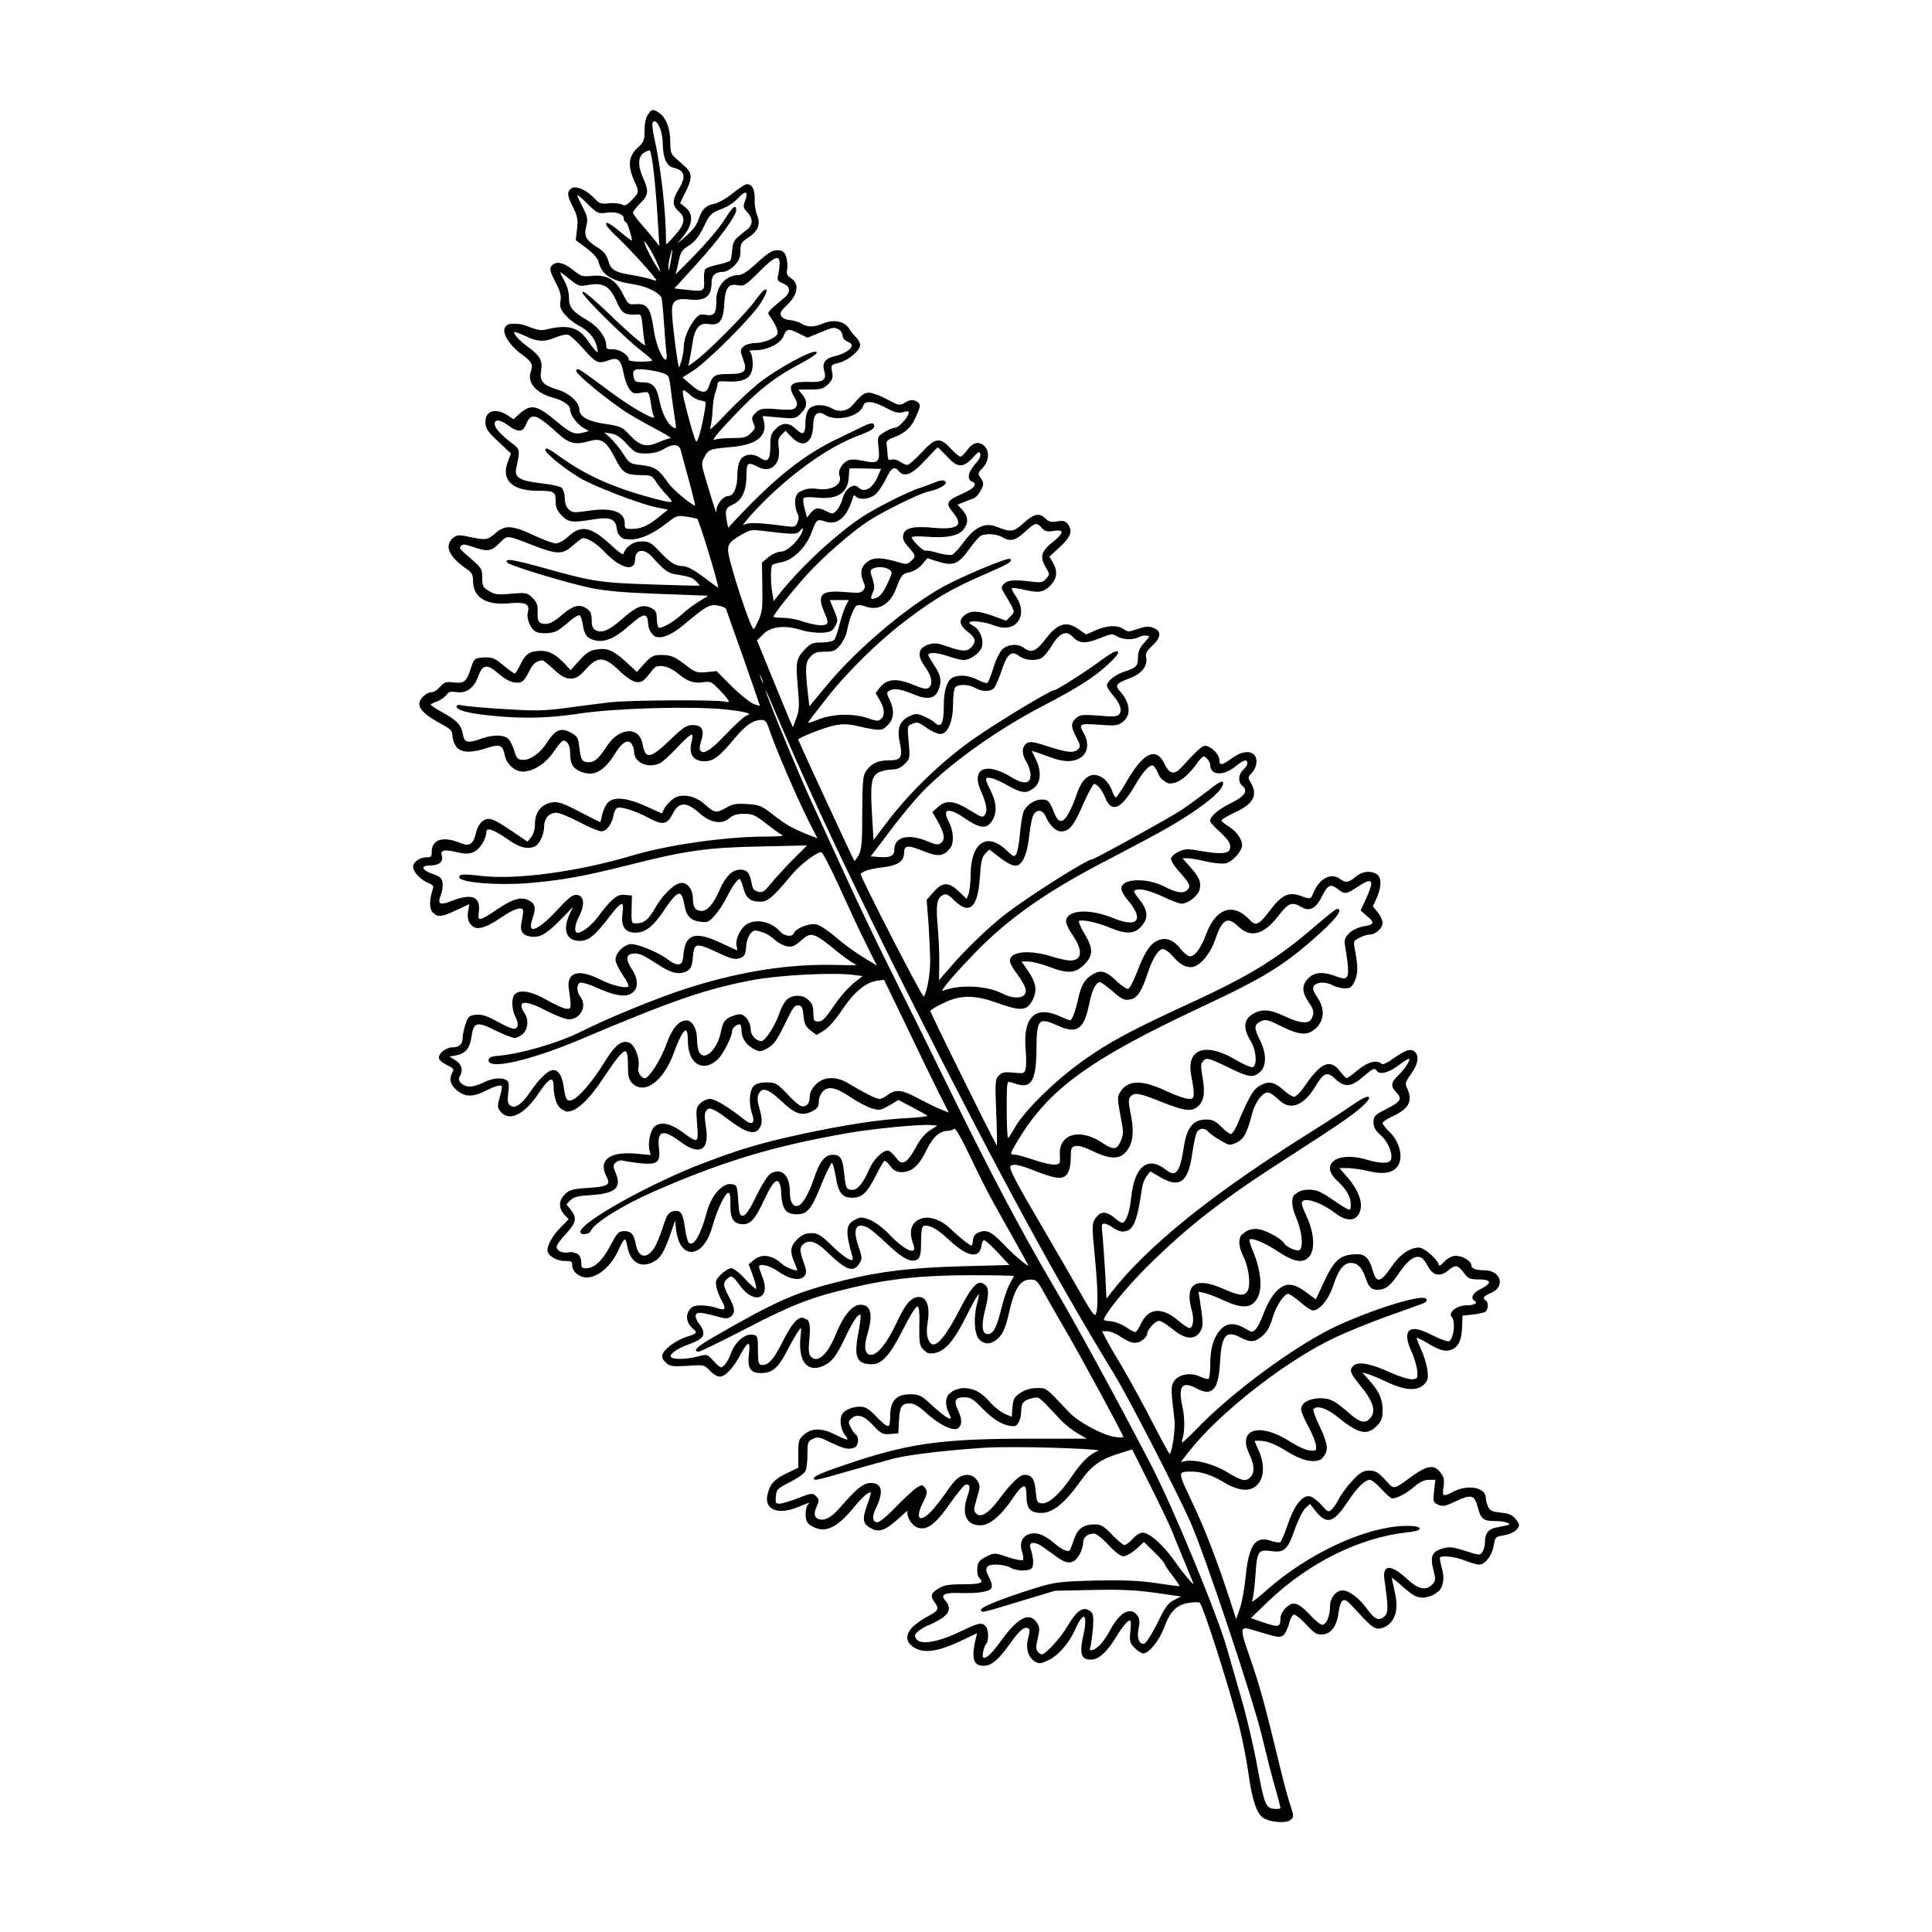 <?xml version="1.0" encoding="UTF-8"?>
<!-- Uploaded to: ICON Repo, www.iconrepo.com, Generator: ICON Repo Mixer Tools -->
<svg fill="#000000" width="800px" height="800px" version="1.1" viewBox="144 144 512 512" xmlns="http://www.w3.org/2000/svg">
 <path d="m541.64 544.84c-2.328-0.227-2.836-0.574-3.289-1.578-0.328-0.719-0.59-1.727-0.59-2.297 0-0.832-0.43-1.543-1.246-2.035-1.723-1.066-4.731-0.941-7.148 0.281-1.125 0.57-2.047 1.02-2.527 1.02-0.102 0-0.18-0.02-0.242-0.066-0.266-0.188-0.223-0.906-0.059-2.082 0.273-1.895 0.191-2.606-0.902-3.984-1.57-1.965-3.422-1.734-7.07 0.852-0.418 0.301-0.801 0.578-1.152 0.836-4.012 2.922-4.004 2.906-5.762 1.008-0.16-0.176-0.332-0.363-0.523-0.562-1.812-2.035-2.609-2.504-4.254-2.504-1.648 0-2.449 0.488-4.523 2.719-1.305 1.355-2.941 3.57-3.578 4.848-0.57 1.145-1.5 2.473-1.988 2.856-0.699 0.551-0.926 0.629-2.453-1.188-1.031-1.145-2.352-2.172-3.066-2.394-0.168-0.047-0.336-0.07-0.516-0.07-1.867 0-3.934 2.801-5.496 7.543-0.977 2.856-1.742 4.519-1.98 4.641-0.25 0.168-1.375 0.055-2.625-0.398-1.48-0.473-2.586-0.418-3.488 0.168-1.605 1.062-2.527 3.926-3.078 9.574-0.277 3.039-0.988 6.82-1.578 8.449l-0.918 2.609-1.637-5.062c-3.535-10.816-6.676-18.93-10.188-26.289-2.144-4.516-3.129-6.574-2.676-7.285 0.293-0.465 1.25-0.465 2.836-0.465 2.527 0 5.637 1.078 8.746 3.043 1.367 0.855 3.41 1.605 4.648 1.715 1.797 0.238 3.32-0.395 4.281-1.715 1.473-2.004 1.457-5.324-0.047-8.645-0.574-1.25-0.996-2.277-1.074-2.523 0.18-0.059 0.883-0.102 2.254 0.02 1.633 0.23 3.789 1.152 6.082 2.613 3.93 2.492 7.289 3.324 9.227 2.254 0.273-0.152 0.418-0.434 0.625-0.656 0.016-0.02 0.035-0.035 0.055-0.055 0.535-0.613 0.906-1.391 0.906-2.473 0-0.992-0.871-3.516-1.98-5.742-1.188-2.445-1.699-4.106-1.594-4.312 0.168-0.273 0.438-0.441 0.812-0.516 0.121-0.02 0.25-0.031 0.395-0.031 1.25 0 3.117 0.883 5.012 2.383 5.586 4.594 7.945 5.184 10.516 2.621 1.32-1.32 1.621-2.117 1.621-4.254 0-2.996-0.934-5.031-3.699-8.074l-1.699-1.891 1.188 0.293c0.902 0.227 3.371 1.25 5.394 2.231 4.676 2.223 7.965 2.438 9.773 0.637 1.031-1.027 1.188-1.672 0.91-3.828-0.168-1.387-0.945-3.934-1.707-5.562-0.699-1.5-1.125-2.719-1.152-3.023 0.277 0.031 1.344 0.508 2.672 1.324 3.391 2.055 4.934 2.484 6.57 1.867 1.863-0.734 2.707-2.574 2.816-6.137l0.105-2.898 2.574-0.266c1.457-0.156 3.031-0.488 3.449-0.73 0.492-0.352 0.699-1.133 0.684-1.742s-0.227-1.09-0.586-1.32c-0.328-0.188-0.484-0.387-0.473-0.59 0.016-0.227 0.277-0.699 1.824-1.32 2.09-0.887 2.602-2.379 2.379-3.473-0.258-1.281-1.617-2.574-4.066-2.574-1.566 0-3.43-0.223-3.43-1.293 0-1.137-2.273-2.535-4.121-2.535-0.988 0-2.07 0.539-3.047 1.523-0.449 0.492-0.988 1.055-1.25 1.055-0.012 0-0.02-0.004-0.031-0.004-0.074-0.016-0.141-0.109-0.207-0.293-0.559-1.629-3.906-4.469-5.262-4.469-2.449 0-5.141 1.914-7.379 5.254-1.512 2.215-2.523 3.231-3.254 3.231-0.039 0-0.082 0-0.121-0.004-0.555-0.098-1.008-0.828-1.438-2.312-1.117-3.793-2.223-4.715-5.387-4.352-3.512 0.332-5.019 1.793-7.652 7.453l-2.07 4.465-2.559-1.883c-3.629-2.68-5.688-2.676-8.156 0.016-1.039 1.098-2.422 3.57-3.094 5.523-0.73 2.016-1.699 3.914-2.211 4.324-0.805 0.754-0.945 0.805-2.75-0.289-2.875-1.656-4.934-1.496-6.676 0.523-1.785 2.176-2.543 4.934-2.543 9.215 0 2.106-0.266 3.477-0.434 3.617-0.188 0.109-1.164-0.074-2.289-0.605-2.59-1.238-5.926-0.535-7.008 1.477-0.734 1.367-0.672 2.137 0.258 10.086 0.297 2.746-0.746 8.664-1.266 8.988-0.336-0.402-2.258-3.883-4.625-8.516-2.394-4.672-5.981-11.191-7.828-14.344-1.734-2.871-3.961-6.656-4.535-7.875l-0.945-1.832h1.27c0.828 0 2.336 0.574 3.375 1.289 2.875 1.934 4.301 2.227 5.883 1.203 0.77-0.5 1.426-1.301 1.426-1.75 0-1.145 2.125-3.481 3.16-3.481 0.465 0 2.031 0.887 3.531 2.16 1.812 1.508 3.394 2.266 4.715 2.266 0.156 0 0.312-0.016 0.457-0.035 0.855-0.121 1.57-0.609 2.125-1.441 0.977-1.438 0.891-2.543-0.086-8.793l-0.301-1.898 1.57 0.344c0.996 0.227 3.293 1.109 5.117 1.965 4.934 2.324 7.531 2.121 8.977-0.715 1.426-2.629 0.82-7.707-1.578-13.234-0.488-1.23-0.645-2.051-0.578-2.172 0.551-0.535 3.863 0.695 7.508 3.133 4.309 2.867 6.641 3.266 8.312 1.406 1.641-1.805 1.344-6.41-0.691-10.699-1.34-2.941-1.5-3.629-0.961-4.066 1.043-0.875 5.316 0.707 8.324 3.062 1.844 1.441 3.477 2.051 4.742 1.758 0.828-0.191 1.473-0.762 1.91-1.688 1.074-2.312-0.031-5.672-3.027-9.227l-2.281-2.629h2.125c1.293 0.051 3.812 0.379 5.613 0.816 4.348 1.059 7.062 0.371 8.082-1.996 1.004-2.394-0.117-6.082-2.551-8.402-1.109-1.059-1.82-2.074-1.82-2.316 0-0.246 0.746-0.867 2.172-1.582 2.797-1.25 4.273-2.418 4.785-3.793 0.406-1.082 0.246-2.348-0.508-3.981-0.508-1.109-0.473-1.48 1.082-3.648 1.93-2.731 2.254-4.852 0.906-5.977-1.047-0.867-2.316-0.441-5.684 1.91-1.891 1.367-2.797 1.586-3.012 1.379-1.215-1.211-3.633-0.586-6.297 1.633-1.684 1.371-2.816 2.141-2.977 2.16-0.141-0.02-0.781-0.613-1.77-1.859-0.969-1.289-1.895-1.891-2.906-1.891h-0.07c-1.75 0.047-3.719 1.891-6.59 6.156-1.027 1.484-2.188 2.519-2.578 2.519-0.398 0-1.699-0.77-2.926-1.879-2.449-2.18-3.941-2.387-6.387-0.945-1.598 0.992-2.727 2.984-5.738 10.125-0.637 1.562-1.426 2.551-1.688 2.551-0.367 0-1.48-0.82-2.535-1.875-1.496-1.559-2.336-1.961-4.086-1.961-3.402 0-5.106 2.125-5.875 7.336-0.664 4.422-1.367 6.398-2.398 6.805-0.605 0.242-1.395-0.059-2.488-0.922-1.898-1.484-3.602-1.918-5.059-1.285-2.168 0.934-3.57 4.125-4.066 9.25-0.371 3.523-1.379 6.184-2.336 6.184-0.211 0-1.168-0.559-2.055-1.34-1.098-0.902-1.988-1.328-2.777-1.328-0.105 0-0.207 0.012-0.301 0.02-0.707 0.105-1.336 0.574-1.918 1.445-0.945 1.449-0.961 1.984-0.238 9.551 0.898 8.938 1.004 14.59 0.293 15.898-0.09 0.152-0.156 0.156-0.18 0.156-0.492 0-1.758-2.074-3.918-5.906-1.621-2.852-4.68-8.137-9.09-15.703-8.141-13.887-10.082-17.445-9.297-17.945 0.887-0.516 2.473-0.156 6.785 1.547 5.375 2.066 7.062 2.191 8.191 0.605 0.559-0.84 0.898-2.418 0.898-4.227 0-2.625 0.137-2.816 1.219-3.102 0.816-0.223 2.434 0.266 4.785 1.41 4.781 2.297 7.336 2.16 9.133-0.535 1.473-2.207 1.656-5.211 0.621-10.055-0.484-2.481-0.48-3.273 0.023-3.891 1.039-1.238 2.336-1.023 8.23 1.355 5.828 2.328 7.856 2.641 9.426 1.406 1.789-1.34 2.246-3.637 1.527-7.672-0.543-2.938-0.539-3.769 0.023-4.438 0.902-1.059 1.211-1.094 6.191 1.289 5.898 2.902 6.969 3.113 8.781 1.684 2.004-1.602 2.019-5.106 0.035-8.914-0.934-1.895-1.195-2.887-0.953-3.562 0.168-0.465 0.598-0.82 1.441-1.195 1.168-0.527 1.859-0.352 5.309 1.367 4.992 2.469 7.09 2.551 9.34 0.359 2.133-2.191 2.195-5.062 0.176-8.098-1.043-1.508-1.285-2.258-0.926-2.863 0.73-1.145 2.953-1.293 4.867-0.344 0.855 0.488 2.414 0.898 3.402 0.898 1.461 0 1.891-0.332 2.684-2.106 0.832-1.988 0.797-3.969-0.156-8.828-0.266-1.508-0.16-1.707 1.25-2.434 0.883-0.469 2.086-0.863 2.625-0.863 1.703 0 3.57-1.641 3.57-3.141 0-0.73-0.605-2.016-1.34-2.867l-1.211-1.477 0.953-2.117c1.406-3.09 1.379-5.707-0.055-6.516-1.777-0.941-3.797-0.641-5.562 0.84-1.789 1.523-2.539 1.617-4 0.539-0.91-0.695-1.965-0.902-3.039-0.613-1.629 0.441-3.144 2.019-4.051 4.223-0.727 1.82-0.73 1.82-3.508 0.805-3.023-1.066-4.926-0.16-7.859 3.707-1.797 2.371-2.953 3.668-3.879 3.715h-0.059c-0.449 0-0.891-0.277-1.508-0.934-1.691-1.824-3.449-2.769-5.129-2.769-0.281 0-0.562 0.023-0.848 0.086-2.289 0.449-4.254 2.676-5.672 6.445-1.32 3.598-2.953 5.824-4.262 5.824-0.457 0-1.633-0.855-2.586-2.086-1.969-2.473-4.082-3.125-6.289-1.949-1.875 0.961-3.25 3.176-5.262 8.445-0.887 2.363-1.879 4.106-2.227 4.195-0.02 0.012-0.047 0.016-0.074 0.016-0.387 0-1.582-0.691-2.801-1.91-3.055-2.887-4.445-3.266-6.715-1.82-2.055 1.281-2.891 2.754-3.723 6.594-0.836 3.738-1.727 5.481-2.066 5.481-0.176 0-1.344-0.441-2.734-1.078-2.961-1.344-5.25-1.445-6.812-0.324-1.941 1.379-2.691 4.59-2.231 9.531 0.176 1.98 0.152 4.004-0.051 4.727-0.297 1.176-0.328 1.273-3.094 1.004-2.312-0.23-3.16-0.141-3.984 0.742-0.973 0.969-1.027 1.719-0.695 9.996 0.203 4.543 0.242 7.699 0.176 8.602-1.77-3.047-17.492-34.867-17.66-35.73 0.074-0.172 1.195-0.922 3.109-1.875 4.644-2.352 8.398-2.43 14.348-0.324 6.531 2.363 8.156 2.262 9.621-0.605 1.32-2.473 1.023-4.555-1.102-7.68l-1.785-2.594h1.676c1.047 0 3.508 0.609 5.481 1.359 5.144 1.934 7.082 1.824 9.438-0.523 2.457-2.465 2.465-4.254 0.02-8.309-1.164-1.895-1.531-3.144-1.414-3.269 0.766-0.418 4.574 0.258 8.156 1.762 4.453 1.867 6.68 1.742 8.516-0.473 1.859-2.203 1.613-4.242-0.871-7.273-0.797-1.02-1.238-1.664-1.16-1.953 0.023-0.102 0.133-0.18 0.344-0.262 1.293-0.504 4.047 0.211 7.727 1.969 1.738 0.797 3.871 1.652 4.43 1.652 1.832 0 4.484-2.102 4.883-3.879 0.402-1.996-0.191-3.281-2.875-6.238l-1.723-1.926h1.25c0.875 0 3.219 0.398 5.117 0.871 1.949 0.449 4.188 0.656 5.09 0.492 1.793-0.395 4.367-3.238 4.367-4.828 0-1.633-1.512-3.699-3.672-5.031-1.113-0.648-1.797-1.367-1.797-1.535 0.023-0.191 1.094-0.945 3.371-2.019 2.992-1.352 4.613-2.68 5.109-4.207 0.352-1.09 0.133-2.293-0.672-3.684-0.852-1.441-0.848-1.492 0.258-2.699 1.371-1.484 1.629-3.738 0.543-4.82-1.16-1.152-3.566-0.766-5.859 0.973-1.109 0.828-2.445 1.738-2.973 1.496-0.223-0.109-0.328-0.465-0.328-1.066 0-1.5-2.301-3.738-3.844-3.738-0.746 0-2.527 1.648-6.172 5.68-0.906 1.039-1.738 1.5-2.434 1.395-0.746-0.105-1.441-0.867-2.066-2.242-0.797-1.699-1.77-2.586-2.887-2.629-0.035 0-0.066-0.004-0.102-0.004-1.914 0-4.219 2.352-7.031 7.176-1.449 2.559-2.676 4.242-2.898 4.312-0.156 0-0.68-0.715-1.031-1.828-0.328-1.039-1.273-2.445-2.07-3.066-1.25-0.969-2.434-1.289-3.535-0.957-1.496 0.453-2.731 2.066-3.664 4.797-1.656 4.797-3.082 7.246-4.231 7.273h-0.023c-0.605 0-1.195-0.684-1.742-2.023-1.27-3.266-1.617-3.641-3.352-3.641-1.812 0-3.75 1.219-4.711 2.973-0.348 0.699-0.84 3.531-1.055 6.066-0.23 2.812-0.742 5.144-1.062 5.562-0.207 0.246-0.352 0.348-0.508 0.359h-0.02c-0.348 0-0.875-0.453-1.914-1.457-2.238-2.152-4.418-2.941-6.144-2.195-2.144 0.906-3.394 4.055-3.426 8.629 0 2.082-0.281 4.324-0.535 5.098l-0.535 1.305-1.891-1.832c-1.441-1.41-2.555-2.047-3.594-2.047h-0.109c-1.008 0.047-1.98 0.68-3.152 2.051l-1.805 2.019-0.035 0.039 0.5 6.348c0.215 3.477 0.438 8.105 0.438 10.223-0.055 3.894-1.027 8.398-1.734 9.09-1.289-1.57-16.398-30.961-16.73-32.562 0.855-0.762 2.891-1.367 5.742-1.684 4.07-0.449 5.805-1.598 5.805-3.848 0-0.797 0.145-1.25 0.473-1.473 0.59-0.398 1.883-0.133 4.606 0.988 4 1.602 5.402 1.445 7.148-0.805 1.059-1.344 0.891-4.516-0.371-6.922-0.762-1.395-0.961-2.414-0.551-2.781 0.453-0.418 1.895-0.176 4.578 1.684 2.871 1.965 4.465 2.609 5.68 2.297 0.816-0.207 1.473-0.863 2.109-2.121 1.023-1.996 0.711-4.609-0.934-7.777-0.562-1.137-1.027-2.289-1.027-2.574 0-0.156 0.055-0.266 0.176-0.332 0.473-0.297 2.168 0.031 5.332 1.812 4.019 2.258 5.164 2.387 7.254 0.75 1.848-1.457 1.977-4.602 0.309-7.812l-0.969-1.984 0.984 0.297c0.555 0.172 1.859 0.637 3.988 1.422 3.633 1.375 6.418 1.336 8.277-0.125 1.676-1.285 1.941-3.809 0.629-6.133-0.637-1.098-0.961-1.797-0.75-2.137 0.301-0.484 1.688-0.465 4.684-0.242 4.301 0.316 5.008 0.297 6.383-0.797 0.875-0.691 1.395-1.629 1.484-2.715 0.145-1.691-0.711-3.652-2.402-5.512-0.535-0.574-0.734-0.984-0.648-1.324 0.16-0.68 1.523-1.305 3.668-2.086 2.957-1.145 4.574-3.356 4.019-5.512-0.211-0.898 0.195-1.637 1.602-2.941 1.43-1.367 2.047-2.449 1.883-3.316-0.109-0.605-0.613-1.09-1.48-1.441-1.246-0.508-2.195-0.441-4.246 0.277-2.363 0.828-2.637 0.785-3.664 0.07-1.684-1.176-4.254-1.082-7.457 0.266l-2.508 1.117-2.074-1.438c-3.18-2.227-5.461-1.543-8.711 2.656-1.559 2.062-2.594 2.957-3.586 3.098-0.09 0.012-0.18 0.016-0.273 0.016-0.57 0-1.16-0.25-1.875-0.785-1.582-1.184-4.188-0.996-5.688 0.387-0.715 0.664-1.762 2.832-2.387 4.926-0.73 2.312-1.391 3.863-1.586 3.981-0.191 0.117-1.316-0.145-2.559-0.828-2.41-1.23-5.059-1.445-6.734-0.543-1.41 0.734-2.258 3.422-2.258 7.176 0 3.316-0.316 5.004-0.992 5.301-0.367 0.156-0.855-0.07-1.527-0.68-0.457-0.457-1.797-1.18-2.832-1.613-1.812-0.805-2.223-0.719-3.941 0.105-2.484 1.246-3.144 3.199-2.363 6.984 0.469 2.18 0.453 3.269-0.039 3.883-0.414 0.508-1.215 0.727-2.68 0.727-3.012 0-4.672 0.73-6.121 2.68-0.945 1.344-1.062 2.484-1.117 11.129 0 8-0.156 9.793-0.969 11.324-0.504 0.953-0.969 1.477-1.125 1.535-0.695-1.238-14.508-31.086-14.895-32.18 0.301-0.551 6.578-3.082 9.473-3.707 2.281-0.473 3.543-0.453 6.133 0.105 6.082 1.379 6.606 1.371 8.105-0.195 1.715-1.656 1.883-3.871 0.52-6.766-0.816-1.688-0.77-1.926-0.207-2.301 1.238-0.816 2.984-0.598 6.449 0.832 2.344 0.996 3.953 1.23 5.098 0.742 0.742-0.316 1.273-0.945 1.637-1.91 0.891-2.344 0.645-3.777-1.109-6.402-1.449-2.262-1.617-2.699-1.621-2.781 0-0.125 0.055-0.23 0.172-0.316 0.621-0.441 2.562-0.223 4.863 0.543 1.797 0.613 3.691 1.102 4.309 1.102 1.691 0 4.262-1.793 4.828-3.371 0.629-1.883-0.449-4.727-2.141-5.629-1.199-0.625-1.145-0.922-1.117-0.973 0.227-0.484 3.32-0.449 6.816 0.883 2.492 0.938 4.731 0.535 5.984-1.055 1.352-1.715 1.168-4.293-0.48-6.746-0.848-1.133-1.16-2.066-1.113-2.191 0.141-0.074 1.164-0.02 2.953 0.359 4.188 0.992 5.391 0.816 7.234-0.961 1.855-1.91 2.066-3.883 0.676-6.227l-0.875-1.496 2.769-2.559c2.961-2.797 3.449-4.211 2.102-6.082-0.594-0.816-1.27-0.988-2.863-0.707-1.543 0.273-2.156 0.109-3.012-0.734-1.621-1.629-3.102-1.336-5.863 1.199-2.57 2.363-3.367 2.473-7.094 0.957-3.027-1.219-5.769 0.016-8.629 3.93-1.379 1.898-2.805 3.375-3.219 3.512-0.418 0.125-2.004-0.023-3.699-0.492-1.414-0.457-3.027-0.727-3.336-0.594-0.004 0-0.07 0.055-0.418-0.137-1.145-0.648-3.223-2.852-3.223-3.422 0-0.004 0-0.016 0.02-0.039 0.16-0.137 0.902-0.352 4.109-0.105 0.992 0.07 1.898 0.105 2.734 0.105 3.594 0 5.809-0.68 6.898-2.082 1.352-1.797 1.23-3.402-0.395-5.188l-1.246-1.344 1.637-0.645c0.887-0.367 2.16-0.871 2.672-1.039 0.52-0.176 1.367-1.113 1.879-2.086 0.84-1.621 0.84-1.895-0.004-3.25-0.832-1.246-0.863-1.293 0.48-2.684 0.945-1.008 1.465-2.297 1.426-3.535-0.035-0.945-0.406-1.793-1.047-2.394-0.52-0.48-1.074-0.719-1.648-0.719-0.074 0-0.152 0.004-0.23 0.016-0.934 0.105-1.855 0.805-2.742 2.09-0.691 0.918-1.41 1.531-1.652 1.531-0.23 0-1.359-0.852-2.527-2.141-1.238-1.34-2.227-2.168-3.301-2.168h-0.004c-1.266 0.004-2.555 1.148-4.488 3.254-1.961 2.09-3.422 3.246-3.684 3.246-0.344 0-1.254-0.363-1.953-0.852-0.715-0.5-1.805-0.754-2.41-0.559-0.309 0.105-0.48 0.121-0.594 0.039-0.203-0.133-0.277-0.637-0.332-1.402-0.055-0.969-0.168-2.258-0.273-2.801-0.09-0.672 0.211-1.152 2.055-1.785 3.004-1.164 4.566-2.648 5.762-5.488 1.289-2.906 1.371-3.324-0.059-4.102-0.891-0.414-1.594-0.316-2.801 0.387-1.527 0.902-1.594 0.867-4.801-0.82-1.758-0.957-3.941-1.773-4.766-1.773-1.414 0-2.074 0.609-4.527 3.441-1.234 1.449-3.465 1.797-5.203 0.797-2.172-1.266-5.059-1.219-6.184 0.082-0.613 0.664-0.961 1.996-0.961 3.641 0 1.637-0.211 2.523-0.648 2.711-0.379 0.152-0.984-0.18-1.82-0.992-0.969-0.941-1.883-1.395-2.797-1.395h-0.047c-0.883 0.016-1.727 0.453-2.59 1.34-1.176 1.113-1.41 1.895-1.41 4.637 0 2.117-0.273 3.246-0.852 3.551-0.402 0.207-1.012 0.039-1.848-0.535-1.82-1.25-4.133-1.066-5.152 0.414-0.555 0.781-0.898 2.445-0.898 4.344 0 3.098-1.008 5.344-2.394 5.344-1.32 0-3.078 2.125-3.141 3.789-0.012 0.293-0.023 0.465-0.039 0.555-0.324-0.578-1.23-3.562-2.613-8.191-1.367-4.473-1.402-4.887-0.609-6.309 1.117-2.188 1.371-2.289 6.793-2.781 4.449-0.348 7.219-1.367 8.48-3.109 0.742-1.027 0.934-2.316 0.559-3.836l-0.336-1.305 4.254 0.363c4.277 0.395 4.551 0.328 5.898-1.078 1.77-1.77 1.844-3.144 0.289-5.094l-0.941-1.215h3.082c2.848 0 3.613-0.227 4.797-1.406 1.176-1.176 1.359-1.773 1.023-3.336-0.316-1.789-0.316-1.789 1.934-2.379 2.523-0.68 5.512-3.234 5.512-4.719 0-0.574-0.559-1.492-1.074-2.004-0.586-0.586-1.461-1.676-1.953-2.438-1.234-1.848-3.996-2.352-6.723-1.254-2.5 1.074-4.231 1.082-5.789 0.07-0.719-0.484-2.144-0.852-3.129-0.953-1.004-0.051-1.93-0.492-2.246-1.078-0.387-0.777-0.223-1.246 1.672-3.031 1.668-1.633 2.508-3.309 2.367-4.727-0.09-0.918-0.594-1.691-1.457-2.246-1.066-0.699-1.25-1.145-0.984-2.508 0.121-1.074-0.023-2.508-0.332-3.34-0.453-1.195-1.008-1.566-2.363-1.566-1.285 0-2.519 0.777-5.285 3.32-2.883 2.684-4.191 3.25-4.781 3.25-1.582 0-3.047 0.605-4.133 1.707-1.258 1.273-1.934 3.102-1.906 5.148 0.031 1.941-0.191 2.969-0.746 3.445-0.402 0.344-1.012 0.43-1.953 0.266-1.602-0.293-2.039-0.074-3.293 1.578-1.586 2.137-2.648 4.977-2.648 7.078 0 1.672-0.906 4.902-1.273 5.238-0.348-0.852-1.652-10.602-1.809-14.172-0.105-1.684 0.109-2.684 0.711-3.254 0.645-0.613 1.82-0.777 3.805-0.551 2.348 0.266 3.863-0.02 4.785-0.852 0.777-0.699 1.152-1.82 1.152-3.43 0-2.106 0.973-3.043 3.16-3.043 0.691 0 1.984-0.734 2.883-1.629 1.246-1.305 1.621-2.215 1.621-3.914 0-1.953 0.238-2.359 2.133-3.566 2.606-1.75 3.289-3.617 2.231-6.062-0.371-0.918-0.645-2.769-0.59-4.051 0.035-1.691-0.262-2.91-0.871-3.531-0.316-0.316-0.711-0.488-1.168-0.488-0.539 0-2.387 1.27-3.856 2.492-1.668 1.336-3.828 2.555-4.816 2.711-2.277 0.441-3.293 1.477-4.195 4.242-0.594 1.785-2.231 3.633-5.488 6.184-0.066 0.051-0.121 0.098-0.176 0.137 0.168-0.203 0.395-0.457 0.676-0.777 2.16-2.367 3.184-4.445 3.039-6.172-0.09-1.059-0.621-1.969-1.57-2.711l-1.344-1.09 1.379-2.805c1.891-3.672 1.883-5.144-0.031-6.828-0.801-0.707-1.934-1.734-2.734-2.469-0.996-0.836-1.215-1.551-1.215-4.004 0-3.598-1.039-6.41-2.848-7.707-0.875-0.613-1.367-0.906-1.828-0.816-0.418 0.074-0.734 0.438-1.246 1.176-0.555 0.777-0.898 2.398-0.898 4.231 0 2.641-0.176 3.074-1.875 4.609-2.371 2.215-2.617 4.715-0.891 8.629 1.41 3.039 1.395 3.133-0.637 5.219-1.441 1.496-1.82 1.562-2.644 1.125-0.609-0.277-2.176-0.465-3.512-0.281-2.031 0.195-2.434 0.07-3.777-1.391-2.16-2.273-5.031-3.457-6.137-2.523-1.152 0.922-1.043 1.859 0.562 5.023 1.148 2.289 1.301 3.129 1.027 5.617l-0.328 2.957-0.004 0.074 2.848 2.121c1.602 1.215 2.977 2.719 3.129 3.438 0.891 3.621 3.223 5.164 9.246 6.109 3.34 0.539 6.457 1.969 7.418 3.406 0.133 0.168 0.387 1.898 0.684 6.223 0.105 1.516 0.453 6.594 0.656 8.16 0.23 1.629 0.039 2.055-0.051 2.16-0.039 0.047-0.074 0.051-0.102 0.051-0.906 0-2.66-4.062-3.215-8.211-0.77-5.406-1.676-6.68-4.57-6.508-0.395 0.035-0.711 0.055-0.984 0.055-1.145 0-1.414-0.434-2.559-2.719-1.707-3.41-3.777-4.891-6.973-4.891-0.383 0-0.781 0.02-1.199 0.066-2.535 0.258-2.906 0.152-5.055-1.566-2.644-2.074-4.566-2.438-5.699-1.074-0.613 0.73-0.328 1.594 0.969 4.188 1.27 2.328 1.629 3.594 1.41 5.004-0.281 1.535-0.051 2.262 1.18 3.715 0.816 0.988 2.41 2.258 3.535 2.832 2.68 1.387 4.379 3.344 4.918 5.656 0.102 0.449 0.301 1.379 0.227 1.496h-0.004c-0.031 0-0.125-0.035-0.402-0.246-0.422-0.371-1.512-1.727-2.332-2.992-2.449-3.508-5.371-4.219-11.191-2.731-0.996 0.25-2.402-0.004-4.41-0.816-1.613-0.664-2.918-0.836-4.019-0.77-0.066 0-0.121 0.012-0.18 0.016-0.352 0.035-0.785-0.02-1.062 0.102-0.527 0.23-0.898 0.605-1.09 1.109-0.578 1.457 1.543 4.719 4.367 6.723 2.883 2.117 3.269 2.828 2.586 4.727-0.387 1.023-0.316 2.098 0.203 3.102 0.871 1.699 2.926 3.078 5.633 3.793 2.641 0.699 4.559 1.98 4.559 3.047 0 1.477 1.699 3.848 3.566 4.977l1.441 0.836-1.082 0.301c-2.731 0.75-3.606 0.414-7.707-3.043-4.969-4.141-6.566-4.484-9.465-1.965l-1.734 1.578-1.562-1.043c-1.762-1.133-3.481-1.441-4.621-0.816-0.816 0.441-1.258 1.336-1.258 2.508 0 1.785 0.449 2.473 3.43 5.297l3.332 3.113-0.848 2.273c-0.75 1.996-0.676 3.668 0.223 4.957 1.203 1.738 3.836 2.656 7.613 2.656 4.586 0 4.856 0.309 4.856 2.719 0 1.656 0.379 2.562 1.621 3.863 1.891 1.883 2.906 1.891 8.375 1.02 2.781-0.473 4.336-0.383 5.234 0.289 0.555 0.422 0.863 1.098 0.969 2.125 0.145 1.328 0.797 2.266 1.875 2.715 0.25 0.105 0.609 0.059 0.902 0.109 0.016 0 0.031 0.004 0.047 0.004 2.606 0.418 6.606-1.164 10.688-4.449 2.254-1.809 2.656-1.879 4.769-1.562 1.359 0.215 2.731 0.492 3.019 0.586 0.598 0.555 5.457 16.52 5.598 18.309-0.422-0.262-1.773-1.223-3.758-2.754-2.449-1.863-4.379-2.922-5.441-2.984-2.102 0-3.465-0.836-6.363-3.894-2.152-2.324-2.777-2.672-4.746-2.672-2.227 0-4.211 1.367-4.828 3.316-0.012 0.039-0.031 0.051-0.051 0.055-0.207 0.059-0.875-0.207-3.246-2.41-5.297-4.902-7.828-5.422-11.281-2.297-1.184 1.129-2.664 1.879-3.309 1.879-0.684 0-3.391-0.992-5.91-2.176-5.668-2.672-7.566-2.777-10.152-0.523-2.09 1.824-2.473 1.879-6.898 0.953-2.891-0.605-3.352-0.559-4.434 0.414-0.762 0.707-1.113 1.512-1.047 2.394 0.125 1.723 1.828 3.703 5.055 5.906 1.117 0.746 1.422 1.371 1.422 2.906 0 1.82 0.574 3.266 1.715 4.301 1.629 1.473 4.309 2.031 7.945 1.684 2.801-0.262 4.156-0.086 4.707 0.555 0.328 0.387 0.371 0.992 0.145 1.91-0.441 1.617 0.84 4.539 2.266 5.133 1.426 0.559 4.086 0.414 5.473-0.281 0.684-0.398 2.176-1.512 3.305-2.535 1.246-1.125 2.387-1.684 2.621-1.613 0.289 0.086 0.727 1.055 0.898 2.301 0.336 2.82 1.188 3.926 3.379 4.375 2.504 0.562 5.266-0.645 8.922-3.91 2.41-2.144 3.656-2.902 4.293-2.648 0.43 0.176 0.664 0.867 0.754 2.238 0.086 1.125 0.457 1.891 0.961 2.484 0.012 0.012 0.023 0.02 0.035 0.031 0.246 0.281 0.465 0.605 0.801 0.746 1.691 0.707 4.402-0.371 7.602-3.062 5.898-4.984 6.926-5.551 9.148-5.117 1.094 0.16 2.004 0.648 2.09 0.902 0.117 0.348 2.207 6.297 4.648 13.129 2.242 6.422 4.066 11.738 4.336 12.555-0.223-0.035-0.762-0.172-1.547-0.453-0.922-0.359-3.559-2.367-5.871-4.68l-4.051-4.051-0.039-0.047-2.742 0.289c-2.371 0.207-2.891 0.055-4.941-1.512-3.367-2.609-4.344-3.039-6.973-3.039-2.07 0-2.656 0.301-4.473 2.289l-1.996 2.207-2.973-2.766c-3.394-3.059-4.875-3.664-7.926-3.148-1.535 0.223-2.644 0.961-4.402 2.941l-2.258 2.519-1.113-1.258c-2.562-2.793-4.434-3.879-6.66-3.879-3.004 0-4.191 0.781-5.531 3.633-0.672 1.402-1.316 2.344-1.473 2.394-0.18-0.02-1.445-0.855-2.988-2.16-2.055-1.723-2.797-2.133-4.469-2.133-0.238 0-0.488 0.012-0.766 0.02-2.457 0.168-2.555 0.246-3.394 2.769-1.184 3.656-1.738 4.125-4.457 3.859-2.102-0.281-2.641-0.109-3.777 1.188-0.629 0.734-1.582 1.375-2.035 1.375-1.562 0-3.41 1.703-3.41 3.141 0 1.527 1.859 3.195 6.031 5.41 2.371 1.324 2.731 1.719 2.731 3.012 0 0.863 0.469 2.144 1.062 2.926 1.285 1.613 3.918 1.703 8.293 0.258 1.863-0.605 2.82-0.699 3.422-0.344 0.527 0.312 0.852 1.02 1.125 2.438 0.449 2.242 2.656 4.211 4.719 4.211 2.797 0 6.191-2.188 8.258-5.316 1.195-1.793 2.242-2.898 2.469-2.898 1.137 0 1.844 1.27 1.844 3.32 0 2.793 0.672 3.977 2.754 4.883 3.492 1.43 6.152 0.051 9.184-4.816 1.238-2 2.371-3.078 3.285-3.125 0.016-0.004 0.035-0.004 0.055-0.004 0.379 0 0.711 0.191 0.992 0.562 0.387 0.543 0.691 1.5 0.691 2.172 0 1.148 0.625 2.188 1.707 2.848 1.492 0.91 3.535 0.957 5.203 0.105 0.664-0.328 2.656-2.144 4.519-4.125 1.031-1.094 3.461-3.641 3.926-3.367 0.133 0.074 0.215 0.469-0.141 1.93-0.43 1.648-0.297 2.988 0.387 3.879 0.609 0.789 1.656 1.211 3.023 1.211 2.418 0 4.019-1.223 8.141-6.231 2.812-3.344 4.828-4.711 6.961-4.711 1.062 0 1.371 0.383 2.176 2.754 1.445 4.387 7.004 17.34 10.078 23.496l2.59 5.125-2.484-0.973c-4.258-1.715-6.012-2.727-9.387-5.402-2.922-2.262-3.617-2.539-6.742-2.711-2.996-0.215-3.981 0.031-5.543 0.953-2.656 1.512-3.066 1.445-5.602-0.805-2.031-1.848-4.457-2.676-6.672-2.281-1.188 0.215-2.137 0.898-2.938 1.762-0.066 0.074-0.125 0.156-0.191 0.23-0.289 0.344-0.637 0.609-0.848 1.031l-0.824 1.59-4.106-1.863c-5.426-2.434-8.82-2.691-10.387-0.785-0.551 0.719-1.16 2.133-1.391 3.234-0.145 0.922-0.352 1.566-0.453 1.738-0.359-0.145-2.188-1.078-5.438-2.762-4.539-2.352-5.719-2.75-7.356-2.473-2.766 0.453-4.484 2.602-4.484 5.598 0 1.477-0.367 2.781-1.012 3.586l-0.969 1.219-3.68-2.504c-5.496-3.715-6.488-4.09-8.133-3.012-0.848 0.57-1.527 1.758-1.859 3.254-0.352 1.586-0.84 2.492-1.543 2.852-0.59 0.312-1.371 0.246-2.449-0.207-2.82-1.168-5.109-1.336-6.445-0.438-0.84 0.559-1.285 1.531-1.285 2.801 0 1.246-0.168 1.402-1.461 1.402-1.719 0-3.465 1.254-3.465 2.481 0 1.32 1.785 3.305 3.742 4.172 1.641 0.676 1.75 0.961 1.461 1.809-0.941 2.832-0.934 5.246 0.031 6.152 1.371 1.422 2.504 1.125 6.383-0.691l3.285-1.543-0.293 1.84c-0.277 1.508-0.105 2.527 0.57 3.438 1.316 1.867 3.719 1.344 8.328-1.828 2.691-1.812 4.648-2.621 5.356-2.18 0.258 0.152 0.359 0.484 0.301 0.973-0.055 0.59-0.273 1.91-0.488 2.938-0.211 1.066-0.074 1.906 0.402 2.481 0.559 0.68 1.562 1.012 3.059 1.012 2.004 0 3.859-1.289 7.914-5.512l2.363-2.453-0.762 1.598c-1.25 2.523-1.473 4.656-0.637 6 0.59 0.953 1.684 1.457 3.152 1.457 2.309 0 4.051-1.41 7.766-6.289 0.742-0.973 2.664-3.481 3.352-3.481 0.031 0 0.059 0.004 0.086 0.016 0.281 0.117 0.316 0.953 0.117 2.5-0.25 1.914-0.02 3.254 0.707 4.082 0.586 0.664 1.473 0.988 2.707 0.988 2.613 0 4.644-1.562 7.492-5.75 2.09-3.18 3.336-4.57 4.109-4.57 0.039 0 0.086 0.004 0.121 0.016 0.543 0.109 0.953 1.078 1.285 3.027 0.5 2.848 1.613 4.035 4.102 4.375 1.965 0.297 2.383 0.105 3.996-1.738 0.984-1.094 2.414-3.285 3.195-4.902 1.613-3.223 2.887-4.691 3.375-4.695 0.137 0.066 0.59 0.953 0.934 2.371 0.672 2.731 1.832 3.656 4.609 3.656 1.867 0 3.402-1.328 8.195-7.109 2.398-2.91 6.688-6.027 7.875-6.031 0.336 0.145 2.141 3.473 4.828 9.344 1.535 3.387 5.301 11.652 7.168 15.266l2.707 5.465-3.566-2.18c-2.144-1.289-5.426-3.688-7.316-5.352-1.758-1.559-4.137-3.129-5.09-3.371-1.93-0.406-5.547 1.012-6.055 2.379-0.156 0.395-0.551 0.539-0.852 0.59-0.781 0.133-1.949-0.191-2.715-1.066-2.449-2.727-6.613-3.559-9.09-1.824-1.648 1.195-2.906 4.137-2.457 5.719 0.141 0.562 0.137 0.938 0.098 1.043-0.262-0.082-1.621-0.68-4.188-1.898-3.981-1.906-6.438-2.387-7.977-1.523-1.117 0.621-1.754 1.934-1.996 4.141-0.227 2.555-0.469 2.863-1.316 3.008-0.051 0.004-0.105 0.012-0.16 0.012-0.621 0-1.664-0.469-2.481-1.133-1.934-1.668-7.934-4.246-9.875-4.246-1.859 0-4.227 2.312-4.227 4.121 0 0.77 0.945 2.606 1.883 4.016 1.211 1.719 1.668 2.871 1.582 3.039-0.406 0.695-4.098-0.039-7.664-1.855-3.352-1.668-5.82-2.039-7.168-1.082-0.91 0.66-1.25 1.875-1.004 3.621 0.488 3.234 0.66 4.695 0.273 5.113-0.168 0.18-0.465 0.195-0.91 0.156-0.656 0-2.719-0.918-5.141-2.277-3.988-2.324-7.176-2.906-8.523-1.566-0.961 0.961-0.863 4.102 0.195 6.109 0.578 1.129 0.73 2.074 0.414 2.602-0.18 0.297-0.504 0.441-0.953 0.441s-2.414-0.832-4.375-1.949c-2.324-1.285-3.719-1.785-5.062-1.785-0.141 0-0.281 0.004-0.422 0.02-1.844 0.168-2.188 0.465-2.848 2.434-0.371 1.176-0.77 2.801-0.77 3.598 0 1.785-0.867 2.609-2.719 2.609-1.273 0-2.648 0.906-3.246 1.777-0.324 0.48-0.418 0.934-0.266 1.301 0.191 0.508 1.273 1.246 2.254 1.715 0.855 0.43 1.371 0.734 1.473 1.043 0.055 0.176-0.004 0.387-0.211 0.75-0.961 1.859-0.609 3.293 1.18 4.805 2.152 1.82 4.246 1.844 7.742 0.074 2.766-1.391 3.734-1.457 4.047-1.254 0.066 0.039 0.152 0.117 0.152 0.316 0 0.23-0.25 1.547-0.648 2.918-0.613 2.223-0.562 2.641 0.406 3.734 0.664 0.734 1.473 1.102 2.394 1.102 0.09 0 0.18-0.004 0.273-0.012 2.168-0.168 4.797-2.344 7.219-5.981 1.758-2.641 2.941-3.906 3.523-3.734 0.238 0.074 0.52 0.473 0.52 1.969 0 1.273 0.359 3.152 0.777 4.098 0.5 1.176 1.195 1.797 2 2.109 0.016 0.004 0.035 0.016 0.051 0.023 0.203 0.074 0.367 0.246 0.586 0.266 0.082 0.012 0.16 0.012 0.246 0.012 2.371 0 5.664-3.062 9.543-8.906 2.898-4.359 4.887-7.078 5.75-7.078 0.035 0 0.07 0.004 0.105 0.016 0.574 0.172 0.648 2 0.648 3.769 0 2.828 0.23 3.785 1.133 4.684 0.961 0.961 2.156 1.336 3.461 1.047 2.781-0.598 5.629-3.953 7.422-8.75 2.098-5.758 3.012-6.301 3.285-6.301 0.012 0 0.02 0 0.031 0.004 0.168 0.023 0.543 0.352 0.543 2.75 0 3.16 1.082 5.531 2.902 6.34 1.484 0.664 3.231 0.195 4.914-1.32 1.43-1.266 3.93-6.125 3.93-7.648 0-0.59 0.746-1.34 1.41-1.613 0.207-0.082 0.586-0.191 0.781 0.004 0.117 0.117 0.293 0.871 0.293 1.664 0 1.863 1.324 3.785 3.293 4.766 1.355 0.73 1.77 0.734 3.18 0 2.117-1.117 2.812-2.07 5.309-7.281 1.672-3.441 2.266-4.324 3.055-4.324 0.07 0 0.137 0.004 0.211 0.016 0.863 0.102 1.148 0.469 1.367 2.734 0.215 2.144 0.598 2.949 1.855 3.918l1.531 1.145 0.07 0.055 1.93-1.137c1.164-0.699 3.231-3.043 4.805-5.457 3.117-4.68 6.133-7.227 9.215-7.773l1.934-0.258 5.598 11.574c3.082 6.492 6.961 14.469 8.645 17.844l2.918 5.773-2.156-0.867c-1.34-0.527-4.012-1.863-6.062-2.941-4.066-2.254-5.93-2.457-7.965-0.867-0.762 0.594-1.715 1.062-2.168 1.062-0.867 0-3.93-1.527-8.195-4.086-3.215-1.996-6.543-1.898-8.695 0.238-1.047 1.055-1.621 2.227-1.621 3.32 0 1.023-0.324 1.84-0.887 2.238-0.414 0.289-0.922 0.344-1.461 0.156-0.539-0.191-2.16-1.566-3.727-3.305-2.613-2.719-3.012-2.941-5.344-2.941-1.734 0-2.84 0.328-3.488 1.031-1.098 1.203-1.266 4.613-0.352 7.297 0.43 1.184 0.449 2.062 0.055 2.344-0.359 0.273-1.09 0.004-1.941-0.68-4.125-3.305-7.914-5.613-9.219-5.613-0.855 0-1.977 0.504-2.66 1.188-1.102 1.102-1.129 1.664-0.805 5.566 0.188 2.215 0.281 3.809-0.211 4.082-0.059 0.035-0.133 0.051-0.211 0.051-0.598 0-1.797-0.855-3.481-2.106-3.246-2.402-5.91-2.875-7.496-1.355-1.047 1.102-1.684 4.289-1.234 6.191l0.332 1.25-3.871-0.367c-0.77-0.066-1.496-0.102-2.172-0.102-3.023 0-5.059 0.676-5.941 1.988-0.699 1.039-0.625 2.398 0.215 4.047 0.516 1.004 0.637 1.578 0.418 1.961-0.406 0.727-2.156 0.977-5.234 1.188-3.891 0.223-4.918 0.5-6.098 1.621-0.855 0.801-1.324 1.738-1.355 2.699-0.031 0.961 0.379 1.93 1.184 2.793l1.117 1.168-2.211 2.262c-2.016 2.07-3.426 4.535-3.426 5.996 0 1.34 2.359 2.812 4.504 2.812 2 0 2.066 0.188 2.066 1.184 0 1.637 1.867 3.195 3.848 3.195 2.992 0 6.539-3.066 8.434-7.301 0.297-0.684 1.199-2.75 1.668-2.75h0.016c0.152 0.02 0.371 0.309 0.594 1.57 0.383 2.324 1.367 3.984 2.762 4.684 1.184 0.59 2.625 0.484 4.144-0.316 1.918-0.934 2.988-2.715 4.769-7.957l1.023-3.023 0.266 2.398c0.422 3.559 1.867 5.762 3.859 5.906 0.07 0.004 0.141 0.012 0.211 0.012 2.281 0 4.457-2.664 5.594-6.883 1.273-4.516 3.422-8.766 4.152-8.766 0.105 0 0.191 0.031 0.258 0.102 0.273 0.281 0.367 1.164 0.328 3.055-0.035 2.262 0.281 3.613 1.027 4.363 0.535 0.539 1.289 0.797 2.383 0.797 1.969 0 3.223-1.465 5.586-6.531 0.977-2.082 2.379-4.852 3.309-4.918 0.012-0.004 0.02-0.004 0.031-0.004 0.195 0 0.371 0.125 0.543 0.387 0.242 0.387 0.469 1.164 0.523 1.797 0.168 5.144 1.102 6.629 4.176 6.629 2.82 0 3.871-1.273 6.574-8.016 1.309-3.238 2.504-5.488 2.727-5.613 0.195 0.066 0.664 1.359 1.027 3.617 0.719 4.367 1.703 5.633 4.394 5.633 2.57 0 3.914-1.266 6.242-5.875 1.082-2.168 2.035-3.754 2.254-3.883 0.125-0.086 0.777 0.277 1.527 1.281 0.883 1.266 1.668 1.691 3.113 1.691 2.641 0 4.606-1.777 6.574-5.93 1.758-3.512 3.457-5.012 5.688-5.012 0.551 0 1.309-0.277 1.637-0.594 0.324 0.059 1.301 1.355 4.106 7.199 2.012 4.297 4.883 9.926 6.297 12.488 5.914 10.539 9.027 16.133 9.238 16.617 0.004 0.016 0.012 0.031 0.016 0.039-0.598-0.137-3.836-2.797-6.594-5.699-3.359-3.531-4.746-4.102-7.047-2.922-0.641 0.348-1.102 1.199-1.102 2.019 0 0.816-0.242 1.238-0.367 1.238-0.441 0-3.055-2.016-5.879-4.727-2.035-1.918-4.934-3.004-6.902-2.551-1.344 0.324-2.293 0.988-2.816 1.977-0.637 1.188-0.598 2.82 0.102 4.711 0.395 1.004 0.418 1.676 0.074 1.895-0.09 0.055-0.207 0.086-0.348 0.086-0.996 0-3.246-1.395-6.027-4.348-1.32-1.426-3.473-3.09-4.805-3.703-2.144-0.898-2.699-0.938-3.988-0.316-2.781 1.336-2.938 3.019-0.941 9.996 0.125 0.434 0.117 0.719-0.031 0.805-0.43 0.277-2.231-0.699-5.125-3.5-3.234-3.125-3.988-3.598-5.777-3.598-1.477 0-2.445 0.43-3.699 1.629-1.848 1.848-2.019 3.148-0.789 6.047 0.438 1.047 0.797 2.019 0.805 2.144 0 0.004-0.02 0.023-0.082 0.035-0.035 0.004-0.074 0.004-0.121 0.004-0.762 0-2.867-0.828-3.688-1.562-2.734-2.523-5.516-2.969-7.609-1.211l-1.316 1.094-0.066 0.059 1.234 3.371c0.766 2.125 0.805 3.066 0.719 3.164-0.23 0-1.438-1.027-2.973-2.691-1.367-1.531-2.984-2.781-3.598-2.781-0.625 0-1.789 0.699-2.715 1.629-1.406 1.352-1.57 1.844-1.184 3.562 0.273 1.082 0.926 2.68 1.492 3.648 0.707 1.25 0.68 1.723 0.535 1.895-0.141 0.172-0.605 0.277-1.969-0.211-1.02-0.371-2.836-0.672-4.152-0.672-1.848 0-2.543 0.297-3.223 1.371-0.973 1.484-0.523 3.512 1.062 4.82 0.555 0.465 0.785 0.762 0.742 0.973-0.074 0.379-1.062 0.73-2.121 1.055-2.691 0.816-5.684 2.848-6.531 4.434-0.473 0.887-0.328 1.441 0.625 2.398 1.145 1.145 1.738 1.168 5.789 0.969 4.418-0.344 4.484-0.273 5.914 1.211 0.762 0.871 2.004 1.633 2.664 1.633 1.496 0 3.688-2.348 5.582-5.981 1.328-2.445 1.848-2.719 2.012-2.719 0.012 0 0.023 0.004 0.035 0.004 0.102 0.035 0.402 0.316 0.125 2.695-0.289 2.141-0.105 3.438 0.578 4.207 0.523 0.586 1.34 0.863 2.559 0.863h0.168c3.031-0.109 4.449-1.367 6.898-6.09 1.238-2.43 2.629-4.762 3.102-5.344 0.098-0.117 0.363-0.457 0.473-0.52 0.105 0.23-0.039 1.668-0.152 2.727-0.324 3.551 0.344 6.133 1.879 7.254 1.027 0.75 2.41 0.812 3.988 0.152 2.414-1.012 3.664-2.613 6.086-7.777 2.227-4.691 3.281-5.789 3.777-5.883 0.086-0.031 0.168 0 0.223 0.047 0.098 0.207-0.09 2.023-0.57 4.719-0.801 4.102-0.746 6.141 0.176 7.262 0.629 0.762 1.672 1.102 3.394 1.102 2.625 0 4.731-2.312 8.047-8.828 1.691-3.285 3.402-6.481 4.035-6.481 0.016 0 0.031 0 0.047 0.004 0.555 0.137 0.484 3.508 0.441 5.32-0.055 4.418 0.07 5.109 1.133 6.168 0.926 0.934 1.652 1.137 2.957 0.855 2.832-0.555 5.234-3.41 8.57-10.191 2.309-4.648 2.941-5.305 3.102-5.379 0.031 0.102 0.066 0.523-0.438 2.344-1.012 3.652-0.754 8.309 0.523 9.586 1.355 1.355 2.727 1.43 4.43 0.23 1.594-1.098 2.543-3.023 3.391-6.856 1.512-6.801 3.012-9.203 5.734-9.203 1.547 0 1.855 0.195 3.719 3.598 1.195 2.168 3.629 6.414 5.422 9.477 4.055 6.941 15.168 27.426 15.566 28.676-0.191 0.074-1.004 0.121-2.144-0.023-3.266-0.438-9.785-3.914-12.238-6.535l-0.906-0.957c-4.914-5.211-5.176-5.488-6.969-5.488-0.207 0.004-0.438 0.004-0.707 0-1.633 0-3.066 0.418-4.394 1.285-1.621 1.125-1.914 1.672-2.082 3.926l-0.156 2.402-1.805-0.75c-1.148-0.52-2.871-1.855-3.84-2.984-2.402-2.793-4.453-3.879-7.32-3.879-0.5 0-0.875 0.168-1.309 0.262-0.012 0-0.02 0.004-0.031 0.004-0.711 0.16-1.289 0.441-1.773 0.848-0.09 0.074-0.18 0.145-0.262 0.227-0.172 0.176-0.43 0.277-0.559 0.488-0.789 1.285-0.695 3.039 0.266 4.934 0.57 1.098 0.418 1.293 0.383 1.32-0.012 0.012-0.035 0.023-0.098 0.023-0.309 0-1.441-0.387-5.394-4.07-2.242-2.07-2.918-2.387-5.176-2.387-3.734 0-5.324 1.742-5.324 5.82 0 1.164-0.055 2.387-0.48 2.555-0.5 0.188-1.676-0.883-3.41-2.695-1.785-1.832-2.746-2.398-4.141-2.398-1.93 0-3.969 0.848-4.644 1.918-0.855 1.195-0.484 4.141 0.715 5.621 0.625 0.797 0.66 1.027 0.648 1.094-0.004 0.016-0.016 0.023-0.02 0.035-0.102 0.102-0.656 0.059-3.258-1.27-3.496-1.777-6.098-1.785-8.184-0.039-1.492 1.266-1.578 1.773-1.578 5.184v3.648l-3.047 1.441c-3.391 1.613-4.543 2.934-5.16 5.891-0.289 1.41 0.031 2.543 0.926 3.269 1.477 1.203 4.262 1.094 7.457-0.281 0.734-0.316 2.387-1.02 2.785-1.047-0.039 0.059-0.133 0.18-0.352 0.402-0.77 0.766-0.918 3.789-0.238 4.75 0.613 0.945 2.656 1.918 4.047 1.918 2.359 0 4.984-1.805 8.035-5.523 2.863-3.492 4.062-4.258 4.566-4.281 0.004 0 0.016-0.004 0.02-0.004 0.074 0 0.137 0.02 0.188 0.066 0.02 0.242-0.367 1.656-1.047 3.445-1.34 3.844-1.098 4.883 1.438 6.176 1.961 0.941 3.727 0.215 7.254-3.039 1.031-0.992 1.75-1.582 2.102-1.832-0.133 0.387-0.105 0.906 0.07 1.484 0.324 1.062 1.215 2.398 2.281 2.891 2.492 1.129 4.863-0.52 8.746-6.062 1.969-2.836 3.738-4.961 4.102-5.098 0.453-0.176 0.785-0.16 0.973 0.016 0.359 0.352 0.262 1.367-0.262 2.781-0.992 2.816-1.004 5.023-0.031 6.398 0.699 0.988 1.855 1.492 3.43 1.492 2.422 0 5.496-2.59 8.641-7.285 0.527-0.77 2.102-3.062 2.883-3.062 0.035 0 0.07 0.004 0.102 0.016 0.371 0.109 0.562 0.945 0.562 2.488 0 3.41 0.996 4.559 3.953 4.559 2.969 0 6.184-2.574 10.117-8.098 3.289-4.641 5.531-6.195 11.426-7.945l2.523-0.785 4.606 9.211c2.648 5.238 5.144 10.574 5.688 11.809 0.438 1.145 1.527 3.785 2.676 6.574l0.832 2.019c0.707 1.691 2.309 5.547 2.488 6.141-0.5-0.262-2.504-2.551-5.008-6.102-3.019-4.328-6.711-7.602-8.586-7.602-0.641 0-1.762 0.727-2.613 1.684-0.801 0.918-1.793 1.598-2.144 1.598-0.316 0-1.621-1.008-3.25-2.695-2.195-2.309-2.969-2.777-4.578-2.777-3.066 0-4.586 1.109-5.594 4.086-0.469 1.531-0.996 2.731-1.113 2.84-0.438 0.395-2.023-0.168-3.828-1.754-2.68-2.293-4.613-3.113-6.457-2.711-1.023 0.23-1.785 0.75-2.207 1.512-0.492 0.883-0.523 2.039-0.074 3.359 0.336 1.004 0.348 1.961 0.195 2.117-0.188 0.168-1.758-0.02-3.918-0.742-3.578-1.219-3.684-1.219-5.789-0.156-1.727 0.867-2.246 1.367-2.367 2.996-0.102 0.934 0.023 2.121 0.418 2.516 0.527 0.527 0.734 0.902 0.641 1.137-0.246 0.59-2.519 0.672-4.715 0.672-3.883 0-5.25 0.23-6.629 1.117-1.145 0.699-1.656 1.215-1.762 1.789-0.102 0.516 0.125 1.078 0.742 1.895 0.594 0.789 0.797 1.289 0.695 1.719-0.125 0.559-0.781 1.082-2.402 1.926-1.516 0.734-3.387 2.117-4.254 2.984-0.996 1.055-1.441 2.121-1.273 3.082 0.16 0.957 0.918 1.812 2.188 2.481 2.543 1.328 6.195 0.734 11.824-1.914l4.465-2.125-0.316 1.27c-0.855 3.512-0.883 5.535-0.082 6.559 0.434 0.551 1.109 0.82 2.066 0.82 2.121 0 3.883-1.465 6.996-5.801 2.102-2.984 3.41-4.281 4.379-4.281 0.191 0 0.371 0.055 0.543 0.156 0.398 0.25 0.398 0.926 0 2.324-0.777 2.707-0.176 5.184 1.527 6.316 1.309 0.863 1.641 0.777 3.68-0.152 2.602-1.16 5.527-4.473 7.125-8.055 1.215-2.793 2.019-3.516 2.348-3.516 0.02 0 0.039 0.004 0.059 0.012 0.418 0.137 0.539 1.734-0.188 4.914-0.699 3.219-0.711 4.883-0.02 5.734 0.395 0.488 1.012 0.719 1.949 0.719 2.18 0 4.273-1.906 7.004-6.363 1.34-2.266 2.762-3.848 3.148-3.934 0.246-0.059 0.324-0.012 0.371 0.023 0.238 0.211 0.18 1.184 0.02 2.684-0.277 2.727-0.16 3.188 1.133 4.484 0.781 0.777 1.848 1.461 2.277 1.461 1.473 0 4.188-3.32 5.481-6.707 1.633-4.465 3.371-6.211 6.637-6.707 1.652-0.262 2.762-0.16 2.898 0.016 0.926 1.027 7.281 20.836 10.152 31.633 1.098 4.106 2.273 10.293 2.731 13.668 1.008 7.215 2.277 10.852 4.117 11.801 1.168 0.641 3.004 0.992 4.527 0.992 1.039 0 1.93-0.16 2.394-0.508 1.074-0.77 1.008-1.078-0.004-4.137-0.578-1.727-1.656-5.688-2.457-9.02-4.297-17.73-5.578-22.41-8.051-29.504-1.785-5.098-2.504-7.391-1.918-7.996 0.348-0.363 1.258-0.16 2.805 0.328 6.363 1.914 6.727 1.996 7.715 1.402 0.527-0.348 1.254-1.758 1.586-3.078 0.324-1.301 0.91-2.387 1.316-2.481h0.02c0.387 0 1.773 1.043 3.211 2.59 1.918 2.117 2.699 2.699 3.891 2.699 0.172 0 0.348-0.012 0.535-0.035 2.336-0.227 3.719-2.203 4.219-6.016 0.289-1.906 0.68-2.871 1.246-3.043 0.508-0.172 1.254 0.328 2.312 1.523 4.816 5.25 5.606 6.004 7.098 6.004 0.848 0 2.137-0.609 2.875-1.355 1.832-1.828 2.238-4.715 1.238-8.816-0.434-1.855-0.656-2.969-0.711-3.34 0.414 0.262 1.617 1.215 3.074 2.535 2.578 2.254 3.559 2.769 5.231 2.769 0.535 0 0.945-0.172 1.414-0.277 0.02-0.004 0.047-0.012 0.066-0.016 0.816-0.188 1.508-0.527 2.086-1.02 0.059-0.051 0.125-0.098 0.188-0.145 0.191-0.18 0.457-0.277 0.621-0.492 1.094-1.477 1.289-3.602 0.562-5.984-0.449-1.664-0.539-2.602-0.469-2.719 0.559-0.555 3.84-0.277 6.539 0.797 1.551 0.605 3.266 1.102 3.824 1.102 1.598 0 3.457-2.422 3.898-5.09 0.379-2.238 0.453-2.316 2.746-2.684 2.281-0.398 3.934-1.578 3.934-2.812 0-0.297-0.523-1.078-1.012-1.664-0.777-0.938-1.859-1.367-3.879-1.523zm-30.727 17.93c0.996 6.914 1.02 8.594 0.098 9.465-0.562 0.562-1.062 0.832-1.566 0.832-0.035 0-0.074 0-0.109-0.004-0.832-0.07-1.754-0.875-3.004-2.621-2.055-2.883-4.816-4.977-6.559-4.977-1.699 0-3.301 2.031-3.301 4.176 0 2.402-0.805 4.559-1.84 4.922-0.348 0.137-1.379-0.383-3.254-2.383-2.172-2.312-3.387-3.184-4.488-3.203h-0.031c-0.691 0-1.344 0.348-2.117 1.125-0.801 0.801-1.406 1.977-1.406 2.715 0 0.934-0.082 1.605-0.457 1.879-0.539 0.383-1.793 0.051-3.914-0.684l-3.473-1.195 4.719-4.555c10.734-10.191 24.152-16.82 36.812-18.191 1.215-0.109 3.238-0.395 3.199-1.004-0.047-0.637-2.336-0.746-4.258-0.672-10.348 0.379-25.164 7.273-36.031 16.777-1.109 0.984-3.672 3.258-4.086 3.258-0.012 0-0.016 0-0.023-0.004-0.004-0.004-0.039-0.09 0.102-0.504 0.23-0.875 0.613-3.762 0.77-6.316 0.246-3.773 0.457-5.621 1.285-6.309 0.539-0.441 1.359-0.434 2.785-0.258 3.606 0.523 4.449-0.273 6.43-5.883 0.816-2.344 2.082-4.848 2.754-5.473l1.215-1.113 1.285 1.641c1.426 1.805 2.492 2.59 3.551 2.59h0.082c1.367-0.055 2.781-1.395 5.055-4.785 2.422-3.719 4.578-5.848 5.914-5.848 0.387 0 1.652 0.922 3.027 2.414 1.082 1.234 2.465 2.508 2.887 2.508 1.273 0 3.648-1.254 5.773-3.043 1.578-1.355 2.691-1.879 3.969-1.879h1.668l-0.316 2.863c-0.324 2.762-0.312 3.082 1.062 3.742 1.188 0.52 1.969 0.379 4.59-0.883 2.473-1.184 3.688-1.48 4.473-1.117 0.625 0.297 1.039 1.059 1.422 2.625 0.848 3.219 1.473 3.703 4.777 3.703 2.168 0 3.578 0.523 3.629 0.801 0.012 0.059-0.086 0.16-0.371 0.262-0.418 0.105-1.688 0.371-2.836 0.598-2.301 0.332-3.281 1.551-3.281 4.066 0 0.82-0.316 1.969-0.684 2.5-0.656 0.891-0.699 0.891-4.516-0.316-3.375-1.09-4.176-1.176-6.152-0.598-2.731 0.836-3.219 2.066-2.273 5.734 0.598 2.453 0.578 2.734-0.301 3.715-0.605 0.664-1.301 1.02-2.074 1.059h-0.133c-1.176 0-2.543-0.711-4.07-2.106-2.902-2.66-4.777-3.707-5.773-3.188-0.68 0.355-0.887 1.379-0.633 3.141zm-84.469-250.98c0.637 0.004 1.266 0.344 1.863 0.996 1.605 1.777 3.41 1.867 7.144 0.363 3.043-1.25 3.375-1.301 4.484-0.555 1.562 0.977 4.363 1.09 5.863 0.223 0.59-0.266 1.535-0.48 2.117-0.367 0.195 0.035 0.559 0.09 0.594 0.18 0.066 0.172-0.527 0.852-1.215 1.633-1.293 1.461-1.727 2.473-1.727 4.027 0 2.231-0.422 2.676-3.473 3.656-2.481 0.785-4.734 2.57-4.734 3.734 0 0.43 0.727 1.594 1.617 2.602 1.906 2.215 2.469 3.941 1.637 4.984-0.492 0.648-1.457 0.73-5.414 0.387-4.18-0.316-5.023-0.238-6 0.637-1.547 1.367-1.352 2.438 0.082 5.184 1.043 1.93 1.047 2.344 0.508 2.984-0.984 1.195-2.934 1.039-8.016-0.641-3.527-1.176-4.766-1.371-5.582-0.922-1.43 0.922-1.508 2.832-0.203 4.992 0.613 0.922 1.133 2.488 1.133 3.438 0 0.926-0.25 1.535-0.742 1.824-0.016 0.012-0.023 0.016-0.039 0.023-0.816 0.441-2.293 0.031-4.281-1.195-3.691-2.258-6.746-2.871-8.16-1.629-1.047 0.922-1.055 2.742-0.012 5.129 1.578 3.527 1.895 5.391 1.109 6.445-0.586 0.77-0.742 0.797-3.664-1.02-4.277-2.684-6.445-2.984-8.578-1.188l-1.664 1.492 1.582 2.766c1.664 3.059 1.84 4.481 0.684 5.426-0.637 0.543-1.184 0.555-3.586-0.457-3.176-1.324-5.891-1.48-7.457-0.441-0.855 0.574-1.309 1.484-1.309 2.637 0 0.684-0.168 1.148-0.516 1.465-0.598 0.543-1.82 0.695-3.949 0.488l-1.793-0.141 5.062-6.66c2.875-3.891 6.762-8.508 8.578-10.383 7.488-7.707 19.805-16.484 32.148-22.91 9.395-4.922 13.418-7.492 17.211-11.02 1.969-1.812 2.816-2.922 2.516-3.285-0.492-0.559-3.293 1.438-4.481 2.324-4.074 3.012-11.695 7.859-12.348 7.859-1.027 0-15.348 8.66-21.578 13.047-8.383 5.934-16.676 13.926-22.742 21.914l-3.621 4.766-0.363-6.066c-0.543-8.723-0.246-10.816 1.676-11.809 0.891-0.449 2.465-0.805 3.5-0.805 1.414 0 2.473-0.453 3.426-1.461 1.414-1.355 1.465-1.621 1.078-5.789-0.383-4.289-0.383-4.289 0.969-4.856 1.258-0.562 1.613-0.48 3.812 1.09 1.379 0.953 2.891 1.617 3.652 1.617 0.059 0 0.109-0.004 0.16-0.016 1.895-0.281 3.168-3.496 3.168-8.004 0-2.453 0.316-4.098 0.621-4.398 0.863-0.855 3.586-0.762 5.211 0.188 1.891 1.09 4.168 1.074 5.09-0.031 0.406-0.523 1.289-2.594 1.941-4.523 0.898-2.836 1.723-4.231 2.68-4.535 0.555-0.16 1.184 0.023 1.934 0.598 1.48 1.203 4.281 1.465 5.996 0.555 0.648-0.352 1.785-1.805 2.562-3.055 1.273-2.188 2.492-3.356 3.629-3.481 0.059-0.027 0.129-0.031 0.207-0.031zm26.23 39.281c0.348 0.211 0.68 0.469 1.082 0.523 0.137 0.016 0.277 0.023 0.422 0.023 1.953 0 4.332-1.703 6.606-4.746 1.195-1.613 1.762-2.328 2.188-2.379 0.016 0 0.031-0.004 0.051-0.004 0.203 0 0.414 0.145 0.75 0.43 0.523 0.523 0.945 1.316 0.945 1.773 0 0.953 0.414 1.676 1.164 2.031 1.367 0.629 3.621-0.023 5.606-1.664 1.777-1.477 2.492-1.617 2.785-1.48 0.191 0.098 0.293 0.352 0.293 0.781 0 0.309-0.434 1.043-1.055 1.602-0.719 0.66-1.133 1.598-1.102 2.516 0.02 0.73 0.316 1.367 0.836 1.785 0.559 0.469 0.805 0.934 0.75 1.406-0.105 0.918-1.328 1.945-3.738 3.144-3.414 1.684-5.543 3.508-5.543 4.762 0 0.383 1.184 1.656 2.281 2.613 2.68 2.453 3.336 3.559 2.922 4.902-0.406 1.211-2.856 1.32-8.176 0.352-2.988-0.543-3.754-0.504-5.441 0.289-0.977 0.465-1.984 1.309-1.984 1.918 0 0.543 1.145 2.238 2.492 3.691 2.559 2.891 2.816 3.527 1.809 4.535-0.988 0.984-2.852 0.727-5.875-0.848-3.891-2.035-8.723-2.168-10.629-1.02-0.613 0.371-0.938 0.875-0.938 1.461 0 0.641 0.727 1.98 1.617 2.984 2.141 2.492 2.977 4.469 2.297 5.41-0.691 0.945-2.871 0.766-5.981-0.523-4.523-1.867-9.059-2.301-11.301-1.074-0.734 0.402-1.176 0.961-1.293 1.664-0.125 0.609 0.684 2.414 1.773 3.918 1.688 2.473 2.289 4.481 1.676 5.637-0.371 0.707-1.18 1.062-2.394 1.062-0.805 0-3.066-0.5-4.941-1.09-4.332-1.379-8.539-1.465-10.238-0.23-0.508 0.367-0.762 0.84-0.762 1.391 0 0.594 0.848 2.152 1.883 3.465 0.984 1.309 1.953 2.938 2.172 3.633 0.297 0.906 0.16 1.629-0.383 2.09-1.047 0.898-3.356 0.68-5.734-0.543-2.394-1.195-5.684-1.809-8.891-1.809-2.449 0-4.84 0.359-6.75 1.098-0.156 0.066-0.211 0.055-0.215 0.066-0.039-0.152 0.215-1.293 8.293-9.707 8.605-8.938 18.062-15.754 32.641-23.508 3.25-1.684 7.215-3.789 10.398-5.477 1.473-0.781 2.762-1.465 3.719-1.969 9.43-4.957 17.594-10.676 18.988-13.301 0.434-0.805 0.527-1.23 0.312-1.41-0.262-0.223-0.922-0.105-3.945 2.293-1.988 1.535-4.941 3.734-6.727 4.926-3.43 2.324-23.254 13.184-23.949 13.27-1.43 0-16.609 9.684-22.566 14.199-4.156 3.109-11.055 9.707-15.07 14.414l-2.949 3.406 0.051-4.137c0.055-2.523-0.117-6.922-0.383-9.809-0.543-5.981-0.277-7.738 1.301-8.578 0.898-0.449 1.254-0.371 3.027 1.344 1.703 1.676 3.062 2.316 4.121 1.895 1.5-0.562 2.387-3.199 2.715-8.047 0.266-4.152 0.539-5.316 1.441-6.219l1.066-1.066 2.047 1.578c2.977 2.309 4.414 2.984 5.492 2.59 1.492-0.629 2.594-3.523 3.031-7.926 0.262-2.207 0.695-4.719 1.078-5.371 0.367-0.715 0.922-1.117 1.531-1.117h0.051c0.672 0.023 1.281 0.539 1.637 1.375 1.012 2.363 2.742 4.074 4.109 4.074 2.203 0 3.461-1.551 5.863-7.195 1.402-3.211 2.637-5.305 2.898-5.391 0.887 0 2.176 1.621 3.059 3.863 0.613 1.457 1.336 2.191 2.215 2.246h0.105c1.43 0 3.199-1.844 5.402-5.629 2.613-4.473 4-5.406 4.707-5.406 0.281 0 1.023 0.883 1.473 2.106 0.414 1.047 1.043 1.688 1.754 2.133 0.004-0.004 0.02 0 0.027 0.004zm15.137 0.348h0.004c0.039 0 0.066 0.012 0.082 0.02 0 0 0.004 0.016 0.012 0.023-0.023-0.027-0.062-0.031-0.098-0.043zm38.184 30.789-1.367 3.012-0.035 0.09 1.773 1.543c1.004 0.82 1.422 1.371 1.324 1.727-0.105 0.398-0.871 0.691-2.473 0.945-1.285 0.227-2.902 1.008-3.68 1.785-1.195 1.199-1.352 1.758-1.023 3.719 0.801 4.82 1.059 7.391 0.25 8.051-0.48 0.383-1.379 0.156-2.602-0.309-3.523-1.34-5.805-1.188-7.41 0.469-1.793 1.742-1.797 3.606-0.016 6.238 1.473 2.106 1.629 2.949 0.816 4.516-0.766 1.438-3.012 1.23-7.059-0.656-4.062-1.914-6.152-2.047-8.605-0.539-0.957 0.586-1.559 1.344-1.773 2.258-0.309 1.281 0.125 2.883 1.289 4.75 1.258 2.039 1.629 4.938 1.176 6.266-0.133 0.383-0.324 0.629-0.578 0.727-0.328 0.156-2.246-0.578-4.586-1.965-4.488-2.66-8.242-3.332-10.297-1.859-1.551 1.113-2.031 3.316-1.379 6.375 0.328 1.535 0.598 3.488 0.598 4.348 0 1.352-0.152 1.516-1.355 1.516-0.832 0-3.527-0.953-6.133-2.176-6.246-2.926-9.926-2.848-11.926 0.266-0.84 1.293-0.84 1.762-0.016 6.277 0.867 4.344 0.875 4.918 0.117 6.766-0.504 1.16-0.938 1.703-1.48 1.859-0.695 0.211-1.727-0.203-3.641-1.477-3.269-2.156-6.676-2.684-8.887-1.395-1.535 0.902-2.297 2.586-2.144 4.731 0.109 2.398 0.035 2.41-1.258 2.555-0.07 0.012-0.145 0.012-0.238 0.012-0.957 0-3.144-0.5-5.231-1.203-2.031-0.695-4.559-1.438-5.238-1.438-0.488 0-0.805-0.031-0.891-0.176-0.195-0.344 0.562-1.641 1.82-3.734 8.133-13.469 18.934-21.32 48.16-35.031 17.441-8.148 22.539-11.324 32.102-19.996 3.477-3.203 5.098-5.18 4.828-5.883-0.074-0.195-0.277-0.301-0.59-0.301-0.484 0-5.039 3.91-5.559 4.359-9.941 8.613-17.184 13.125-32.312 20.117-17.023 7.844-22.566 10.812-29.629 15.879-7.281 5.199-15.301 13.074-17.875 17.551-0.945 1.719-1.621 2.648-1.824 2.816-0.176-0.434-0.348-3.09-0.348-7.57 0-4.949 0.016-6.973 0.414-7.273 0.102-0.082 0.25-0.059 0.523 0.016 0.297 0.082 0.699 0.203 1.09 0.324 0.395 0.121 0.797 0.246 1.098 0.328 1.211 0.324 2.133 0.242 2.828-0.293 1.355-1.031 1.93-3.828 1.93-9.352 0.031-4.203 0.215-6.316 1.199-6.949 0.797-0.516 2.207-0.039 4.367 0.934 2.504 1.152 4.086 1.387 5.305 0.77 1.438-0.73 2.344-2.641 3.133-6.609 0.699-3.481 1.762-5.644 2.777-5.644 0.293 0 1.684 0.934 3.422 2.43 2.422 2.141 3.078 2.449 4.648 2.16 1.926-0.398 3.019-2.066 4.691-7.144 1.238-3.769 2.805-6.203 3.984-6.203 0.555 0 1.688 0.816 2.527 1.812 1.641 1.98 3.246 2.973 4.769 2.973 0.262 0 0.52-0.031 0.77-0.086 2.074-0.559 4.559-3.656 5.777-7.199 1.078-3.246 2.004-4.742 3.094-5.008 0.801-0.203 1.789 0.293 3.098 1.559 1.32 1.273 2.707 1.883 4.133 1.762 2.035-0.145 4.125-1.656 6.402-4.613 2.762-3.516 3.562-3.836 6.125-2.328 0.883 0.523 1.715 0.684 2.469 0.453 1.102-0.328 2.09-1.441 3.023-3.406 0.852-1.734 1.473-2.504 2.152-2.648 0.5-0.121 1.098 0.121 1.926 0.781 1.883 1.496 2.277 1.461 5.238-0.492 1.84-1.254 2.953-1.762 3.422-1.512 0.18 0.102 0.266 0.324 0.266 0.699 0.016 0.512-0.617 2.281-1.398 3.949zm-7.328 3.043c0.004 0.004 0.023 0.004 0.023 0.012v0.012c0-0.016-0.016-0.016-0.023-0.023zm23.176 103.34m-23.996 9.852c3.027-1.438 8.984-3.863 13.559-5.527 2.609-0.91 5.148-1.832 7.008-2.508 1.234-0.449 2.125-0.77 2.469-0.883 0.801-0.336 1.152-0.594 1.211-0.891 0.031-0.156-0.031-0.316-0.188-0.469-1.391-1.387-16.773 3.769-25.375 8.074-10.293 5.203-25.383 16.344-34.344 25.363-2.031 2.082-4.555 4.66-4.957 4.66-0.004 0-0.012 0-0.016-0.004-0.016-0.02-0.055-0.125 0.098-0.699 0.727-2.394 0.707-5.848-0.051-9.254-0.586-2.777-0.488-4.41 0.293-4.992 0.672-0.508 1.875-0.277 3.684 0.699 1.676 0.883 2.883 1.059 3.797 0.527 1.352-0.762 2.055-3.066 2.293-7.477 0.203-4.41 0.777-6.57 1.93-7.231 0.762-0.434 1.867-0.242 3.465 0.605 2.641 1.395 3.84 1.32 5.828-0.398 1.137-0.926 1.996-2.414 2.613-4.551 1.031-3.547 3.176-6.586 4.203-6.586 0.352 0 1.758 0.887 3.199 2.156 1.246 1.094 2.84 2.223 3.367 2.223 1.762 0 4.144-2.863 5.32-6.387 1.449-4.41 2.828-6.203 4.75-6.203 1.742 0 2.953 1.203 3.82 3.797 0.898 2.629 1.551 3.316 3.184 3.316 2.191 0 3.379-0.926 5.793-4.492 1.715-2.535 3.234-3.941 4.519-4.188 0.574-0.117 1.098 0 1.598 0.336 0.281 0.188 0.977 1.117 1.484 2.086 0.645 1.266 1.449 1.996 2.387 2.191 0.957 0.188 1.977-0.18 3.062-1.109 0.891-0.742 1.457-1.047 1.945-1.047 0.047 0 0.09 0.004 0.133 0.012 0.562 0.066 1.145 0.559 2.066 1.777 1.074 1.477 1.594 1.699 3.984 1.699 2.211 0 2.562 0.457 2.609 0.66 0.105 0.422-0.691 1.113-2.117 1.832-1.438 0.734-2.242 1.543-2.273 2.246-0.012 0.273 0.09 0.656 0.625 0.984 0.152 0.098 0.402 0.277 0.348 0.457-0.09 0.328-1.008 0.676-2.527 0.676-1.926 0-3.715 1.078-4.109 2.039-0.168 0.402-0.102 0.781 0.195 1.078 0.66 0.66 0.691 2.629 0.383 4.156-0.25 1.219-0.684 2.066-1.152 2.258-0.023 0.012-0.07 0.016-0.117 0.016-0.523 0-2.168-0.574-4.324-1.652-3.094-1.633-5.141-2.016-6.07-1.152-0.871 0.816-0.676 2.656 0.59 5.477 0.805 1.723 1.465 4.109 1.578 5.262 0.105 1.898 0 1.965-1.258 2.117-0.051 0.004-0.105 0.012-0.172 0.012-0.977 0-3.359-0.746-5.727-1.805-5.109-2.332-8.352-2.961-9.652-1.898-1.41 1.164-0.961 2.102 1.57 5.211 3.668 4.43 4.438 7.109 2.578 8.973-1.301 1.305-2.625 0.926-5.461-1.543-3.824-3.332-4.961-3.914-7.637-3.914-2.883 0-5.047 1.23-5.047 2.863 0 0.645 0.855 2.727 1.875 4.543 1.055 1.941 1.961 4.152 2.066 5.043 0.074 0.727 0.086 1.102-0.074 1.266-0.168 0.18-0.59 0.191-1.445 0.125-0.938 0-2.953-0.871-5.129-2.215-4.691-3.066-9.113-4.019-11.012-2.336-1.215 1.066-1.215 3.023-0.004 5.5 1.41 2.934 1.461 5.094 0.141 6.258-1.215 1.102-2.144 0.852-6.258-1.602-2.922-1.742-6.879-2.91-9.551-2.91-0.465 0-0.887 0.035-1.258 0.105l-1.254 0.262 2.254-2.902c8.125-10.312 25.848-24.113 38.684-30.117zm-72.543-213.56c0.07 0.16 0.117 0.828-2.18 2.656-3.176 2.508-3.617 3.945-2.055 6.676 1.16 1.996 1.16 1.996 0.18 3.133-0.938 1.039-1.309 1.109-3.996 0.781-4.473-0.562-6.211-0.422-7.164 0.578-0.816 0.816-0.812 1.098 0.035 2.508 0.523 0.785 1.285 2.156 1.844 3.16l0.066 0.109c0.852 1.715 0.852 1.715-0.25 2.867l-1.148 1.145-3.375-1.23c-4.098-1.461-5.844-1.531-7.5-0.312-0.77 0.543-1.164 1.152-1.176 1.793-0.012 0.832 0.625 1.734 1.883 2.672 1.176 0.906 1.727 1.613 1.789 2.293 0.051 0.539-0.211 1.113-0.82 1.793-1.125 1.219-2.41 1.199-6.266-0.141-2.676-0.945-3.582-1.055-5.117-0.551-1.258 0.434-2 1.039-2.262 1.859-0.324 1.023 0.133 2.359 1.379 4.082 1.785 2.481 2.137 4.543 0.953 5.523-0.562 0.465-1.512 0.266-4.195-0.84-4.258-1.77-6.953-1.543-8.742 0.75l-1.094 1.422-0.051 0.07 1.137 1.934c1.285 2.195 1.375 4.062 0.246 4.984-0.664 0.559-1.195 0.52-3.379-0.242-3.859-1.375-9.465-1.211-13.332 0.383-1.508 0.613-2.316 0.816-2.59 0.816h-0.035c0.211-0.379 2.203-2.992 4.68-6.144 5.629-7.25 14.102-15.578 21.594-21.215 7.508-5.652 11.84-8.191 20.168-11.805 5.941-2.602 7.246-3.281 7.352-3.859 0.023-0.137-0.02-0.277-0.145-0.398-0.031-0.031-0.09-0.047-0.176-0.047-1.641 0-12.953 4.883-17.211 7.195-9.793 5.305-23.297 16.703-31.391 26.52l-4.465 5.406-0.402-3.481c-0.75-6.887-0.66-8.254 0.676-9.691 1.02-1.066 1.762-1.328 3.793-1.328 2.277 0 2.875-0.258 4.035-1.688 0.746-0.855 1.547-2.402 1.777-3.449 0.777-3.93 2.031-6.856 2.715-7.129 0.402-0.152 1.344-0.059 2.102 0.215 1.562 0.605 3.094 0.609 4.43-0.004 1.699-0.766 3.062-2.457 3.945-4.887 1.238-3.336 1.602-3.758 3.57-4.133 1.059-0.238 2.484-1.148 3.246-2.07l1.371-1.629 2.875 0.906c3.949 1.223 5.309 0.699 8.074-3.109 1.168-1.613 2.453-3.164 2.938-3.531 1.055-0.902 4.242-0.828 5.875 0.117 2.258 1.301 3.566 0.996 6.117-1.379 1.414-1.328 2.316-2.055 2.996-2.055h0.055c0.465 0.031 0.883 0.422 1.367 0.996v0.004c0.875 1.004 1.523 1.078 3.289 0.805 1.102-0.188 1.812-0.121 1.961 0.188-0.008 0 0 0.008 0.004 0.008zm-73.691 52.824c8.246 19.227 19.977 43.902 34.863 73.34 22.695 44.898 37.504 72.137 52.812 97.145 3.582 5.824 16.41 30.719 20.188 39.168 3.918 8.949 16.48 46.551 18.93 56.672 1.125 4.691 2.75 11.141 3.562 13.852 0.777 2.66 1.367 5.031 1.367 5.273 0 0.004-0.004 0.02-0.023 0.039-0.172 0.156-0.816 0.246-1.586 0.168-2.254-0.207-2.656-0.875-4.648-11.836-0.984-5.273-2.875-13.254-4.219-17.793-0.996-3.387-2.066-7.148-2.848-9.895-0.324-1.137-0.586-2.074-0.766-2.691-2.434-8.766-14.234-37.395-20.043-48.617-9.285-17.906-20.25-37.977-26.656-48.82-8.156-13.941-15.457-27.75-26.043-49.242-5.863-12-13.316-27.008-16.637-33.656-3.57-7.152-8.68-17.828-11.383-23.809-2.988-6.539-7.184-15.688-9.418-20.52-3.359-7.234-11.84-27.816-12.281-29.762 0.488 0.812 2.019 4.359 4.828 10.984zm-1.234-75.043c-0.266-1.977-0.125-2.602 0.785-3.508l1.004-1.004 1.496 1.547c1.359 1.48 2.695 2.066 3.793 1.664 1.254-0.473 2.004-2.223 2.062-4.812 0-1.547 0.379-2.606 1.059-2.973 0.551-0.301 1.285-0.16 2.141 0.398 1.867 1.195 4.769 0.988 6.816 0.25 1.699-0.609 2.871-1.582 3.223-2.672 0.133-0.422 0.371-0.707 0.75-0.855 0.945-0.414 2.777 0.066 5.254 1.367 2.371 1.266 3.281 1.492 4.637 1.152 0.727-0.223 1.148-0.262 1.32-0.152 0.047 0.035 0.105 0.105 0.105 0.312 0 1.043-2.656 3.977-3.594 3.977-0.574 0-1.805 0.508-2.856 1.168-1.883 1.137-1.867 1.25-1.543 4.117 0.23 2.074 0.125 3.023-0.383 3.477-0.598 0.551-1.867 0.398-3.738-0.004-2.215-0.449-3.402-0.441-4.188 0.012-1.48 0.801-2.492 2.656-2.086 3.824 0.316 0.816 0.215 1.586-0.293 2.227-0.957 1.203-3.164 1.734-5.594 1.379-1.832-0.258-3.199 0.02-4.207 0.609-0.004 0.004-0.012 0.004-0.016 0.004-0.172 0.102-0.43 0.125-0.57 0.25-0.695 0.598-1.043 1.457-1.043 2.535 0 1.082 0.281 2.516 0.621 3.125 0.418 0.789 0.418 1.395 0 2.41-0.559 1.164-0.66 1.238-3.371 0.918-6.848-0.926-9.586-1.004-10.855-0.316-0.09 0.051-0.152 0.074-0.188 0.09 0.238-0.785 4.559-5.594 9.035-9.621 7.621-6.848 15.234-11.801 22.016-14.312 2.488-0.934 3.449-1.477 3.672-2.082 0.09-0.242 0.055-0.5-0.117-0.797-0.316-0.406-1.551-0.016-2.562 0.516-1.113 0.555-4.473 2.18-7.227 3.5-8.656 4.16-15.984 9.957-26.145 20.66l-2.625 2.832-0.281-1.402c-0.656-3.215-0.434-3.883 1.57-4.785 2.438-1.16 3.57-3.668 3.57-7.879 0-1.527 0.09-2.527 0.539-2.801 0.102-0.059 0.223-0.09 0.363-0.09 0.5 0 1.254 0.336 2.254 0.867 1.43 0.734 2.797 0.715 3.84-0.035 1.301-0.934 1.875-2.836 1.555-5.086zm50.406 8.066c0.105 0.418 0.387 0.727 0.812 0.883 0.484 0.191 0.73 0.434 0.734 0.727 0.016 0.645-1.094 1.512-3.039 2.383-2.492 1.078-3.719 1.75-3.926 2.625-0.16 0.699 0.332 1.461 1.254 2.543 1.145 1.367 1.547 2.398 1.203 3.055-0.492 0.945-2.527 1.254-6.074 0.957-5.531-0.551-7.875-0.07-8.344 1.734-0.289 1.102 0.066 1.961 1.395 3.402 2 2.273 1.949 2.418 0.613 3.656-0.977 0.883-1.25 0.953-3.332 0.301-4.418-1.352-6.676-1.355-8.324-0.035-1.637 1.301-1.926 2.984-0.91 5.301 0.488 1.074 0.469 1.5-0.09 2.168-0.555 0.707-1.211 0.77-4.379 0.504-3.961-0.363-5.789-0.109-6.504 0.883-0.586 0.805-0.414 2.137 0.574 4.438 1.059 2.453 1.031 2.816 0.484 3.184-0.812 0.57-3.371 0.211-6.836-0.945-1.203-0.422-3.406-0.777-4.801-0.777-1.496 0-2.266-0.18-2.336-0.25 0-0.527 4.231-5.977 8.559-10.812 4.273-4.816 12.316-11.848 16.887-14.75 4.098-2.625 13.367-7.164 15.496-7.594 2.379-0.508 4.5-1.531 4.719-2.281 0.051-0.172 0.012-0.324-0.109-0.449-0.176-0.176-0.43-0.266-0.766-0.266-0.441 0-1.027 0.152-1.785 0.457-0.992 0.422-2.805 1.082-4.035 1.477-3.188 0.969-12.316 5.594-16.016 8.113-7.34 5.074-16.219 13.43-21.59 20.328l-1.301 1.637-0.336-2.125c-0.5-2.832-0.469-6.769-0.07-7.418 0.121-0.195 1.195-0.586 2.539-0.816 3.004-0.508 6.559-4.035 7.918-7.856 1.32-3.57 1.508-3.594 3.566-2.934 1.266 0.43 2.43 0.383 3.449-0.145 1.621-0.832 2.949-2.891 3.934-6.121 0.105-0.398 0.211-0.609 0.312-0.641 0.047-0.012 0.168 0.016 0.406 0.258 1.023 1.02 3.566 0.801 5.144-0.43 0.832-0.656 2.117-2.625 2.883-4.152 0.883-1.895 1.547-2.777 2.172-2.856 0.031 0 0.066-0.004 0.102-0.004 0.332 0 0.676 0.227 1.078 0.699 0.5 0.613 1.047 0.926 1.684 0.945h0.07c1.258 0 2.875-1.137 5.231-3.672 1.738-1.895 3.148-3.301 3.414-3.5 0.152 0.09 0.684 0.551 2.523 2.465 1.473 1.621 2.484 2.289 3.488 2.293h0.012c0.992 0 1.984-0.637 3.414-2.188 0.629-0.676 1.219-1.285 1.492-1.285 0.012 0 0.02 0 0.031 0.004 0.098 0.016 0.188 0.145 0.297 0.418 0.211 0.574-0.266 1.543-1.344 2.719-1.266 1.438-1.879 2.84-1.645 3.746zm-33.781 3.648c-0.012 0.004-0.012 0.02-0.02 0.023-0.004 0.004-0.012 0.004-0.012 0.004 0.012-0.004 0.02-0.02 0.031-0.027zm12.191 24.262c-0.84 1.891-1.863 3.273-2.727 3.703-0.852 0.363-1.367 0.453-1.527 0.289-0.172-0.172-0.059-0.691 0.324-1.535 0.598-1.188 0.473-2.082-0.051-3.758-0.672-1.953-0.605-2.215 0-2.59 0.492-0.309 1.215-0.453 1.961-0.453 0.926 0 1.891 0.227 2.5 0.664 0.836 0.637 0.902 0.691-0.48 3.68zm-2.461-28.621c-0.863 2.117-2.117 3.527-3.359 3.785-0.68 0.133-1.344-0.09-1.91-0.648-0.395-0.395-0.926-0.535-1.496-0.367-1.137 0.312-2.227 1.652-2.648 3.269-0.316 1.203-1.059 2.676-1.664 3.281-0.934 0.926-1.098 0.945-2.535 0.191-2.227-1.164-3.129-1.055-4.375 0.523l-0.887 1.117-0.594-2.215c-0.398-1.367-0.465-2.66-0.336-2.91 0.09-0.156 0.539-0.289 1.492-0.289 0.516 0 1.168 0.035 2 0.121 3.117 0.324 5.324-0.102 6.727-1.285 1.078-0.91 1.664-2.242 1.785-4.086 0.051-1.188 0.141-2.125 0.191-2.363 0.332-0.039 2.012-0.035 4.223 0.02l4.137 0.105zm-30.547 42.113c2.039-2.098 5.664-2.543 9.941-1.23 1.617 0.539 4.137 0.867 5.629 0.777 2.246-0.109 2.875-0.418 3.551-1.707 0.805-1.438 0.777-1.797-0.324-4.324l-1.078-2.621h5.023l-0.719 1.352c-0.434 0.812-1.199 3.082-1.707 5.062-0.5 1.996-1.145 3.859-1.449 4.16-0.273 0.316-1.672 0.664-3.246 0.664-2.465 0-3.019 0.23-4.578 1.906-2.262 2.422-2.398 3.188-1.785 10.168 0.438 4.883 0.379 5.949-0.484 8.156l-0.828 2.227-0.961-2.125c-0.258-0.641-0.883-2.144-1.672-4.062-0.902-2.191-2.039-4.941-3.148-7.656l-3.742-9.164zm29.637-45.605c0.07-0.016 0.141-0.035 0.203-0.055-0.059 0.02-0.125 0.039-0.203 0.055zm1.008-0.746c0.023-0.047 0.039-0.102 0.059-0.152-0.016 0.051-0.039 0.109-0.059 0.152zm-36.363 19.938c1.523-0.898 2.309-1.23 3.5-1.23 0.484 0 1.039 0.059 1.727 0.145 8.605 1.055 9.473 1.059 10.293 0.066 0.453-0.551 0.684-0.648 0.75-0.648 0.004 0 0.012 0.004 0.016 0.004 0.059 0.039 0.082 0.438-0.379 1.387-1.301 2.438-3.93 4.742-5.41 4.742-0.836 0-2.352 0.664-3.309 1.449l-1.742 1.461 0.109 6.465c0.105 5.668-0.012 6.676-1.082 8.973-0.543 1.152-1.012 2.152-1.223 2.156-0.121 0-0.344-0.438-0.52-0.789-0.918-1.785-3.734-9.969-5.356-15.898-1.516-5.508-1.391-5.894 2.625-8.281zm4.863 36.953c0.25 0.402 0.695 1.375 0.855 2.144v0.012c0.055 0.195 0.098 0.344 0.121 0.453 0-0.004 0-0.004-0.004-0.012-0.25-0.402-0.695-1.375-0.863-2.156-0.055-0.195-0.098-0.344-0.121-0.453 0.004 0.008 0.012 0.008 0.012 0.012zm142.04 137.72c-0.133 0.125-0.348 0.188-0.449 0.332-0.789 1.184-0.598 3.133 0.578 5.965 1.5 3.481 1.953 7.562 0.957 8.559-0.105 0.105-0.348 0.133-0.66 0.109-1.059-0.105-2.906-0.996-3.465-1.84-0.906-1.473-5.496-3.84-7.441-3.84-1.48 0-2.508 0.441-3.269 1.102-0.074 0.066-0.168 0.121-0.23 0.191-0.137 0.145-0.363 0.215-0.469 0.387-0.816 1.324-0.598 3.305 0.629 5.723 1.371 2.742 1.945 7.438 1.098 8.969-0.781 1.406-1.875 1.547-6.465-0.492-3.977-1.75-6.57-2.012-7.918-0.836-1.23 1.066-1.359 3.254-0.402 6.676 0.473 1.699 0.414 3.527-0.141 4.262-0.145 0.191-0.316 0.289-0.504 0.289-0.344 0-1.531-0.727-2.926-1.945-2.43-2.062-4.586-2.906-6.398-2.504-1.484 0.324-2.695 1.48-3.594 3.426-0.594 1.246-1.25 2.102-1.422 2.117-0.227 0-1.18-0.48-2.559-1.395-1.148-0.77-2.973-1.441-4.055-1.5-0.945-0.051-1.621-0.242-1.742-0.336 0.074-1.414 5.684-8.34 11.402-14.055 11.371-11.262 20.219-18.07 39.438-30.348 12.672-8.16 16.488-10.852 18.582-13.109 0.984-1.062 0.945-1.379 0.812-1.543-0.504-0.562-3.391 1.391-4.262 2.012-1.648 1.152-6.691 4.473-11.16 7.269-25.938 16.219-43.242 30.133-52.898 42.551l-1.215 1.586-0.312-6.449c-0.223-3.742-0.551-8.289-0.711-10.184-0.215-1.98-0.273-2.848-0.02-3.125 0.082-0.098 0.211-0.125 0.441-0.125 0.465 0 1.582 0.48 2.394 1.129 0.84 0.574 1.934 0.969 2.641 0.969 0.086 0 0.168-0.004 0.238-0.02 2.539-0.336 3.488-2.664 4.812-11.871 0.156-0.867 0.684-2.238 1.234-2.891l0.918-1.176 2.422 1.422c2.523 1.48 4.238 1.879 5.531 1.234 1.602-0.777 2.559-3.09 3.195-7.723 0.328-2.316 0.871-4.695 1.133-5.266 0.312-0.555 0.836-0.902 1.43-0.945 0.039 0 0.086-0.004 0.125-0.004 0.574 0 1.125 0.289 1.527 0.805 0.453 0.453 1.82 1.496 3.199 2.262 2.309 1.375 2.516 1.406 4.332 0.555 1.906-0.898 2.84-2.695 4.176-8.02 0.301-1.164 1.195-3.027 2.102-3.996 0.75-0.852 1.246-1.188 1.77-1.219h0.066c0.812 0 1.789 0.762 3.301 2.16 1.125 1.031 2.367 1.457 3.637 1.27 2.019-0.301 4.047-2.098 5.863-5.184 1.238-2.098 2.082-2.996 2.902-3.102 0.055-0.012 0.117-0.016 0.176-0.016 0.578 0 1.219 0.379 2.098 1.234 2.457 2.344 4.172 2.227 7.34-0.492 1.551-1.359 2.519-2.109 3.062-2.109 0.031 0 0.055 0.004 0.086 0.004 0.18 0.031 0.332 0.16 0.492 0.434 0.18 0.301 0.473 0.492 0.875 0.562 0.133 0.031 0.277 0.039 0.434 0.039 1.145 0 2.777-0.711 4.402-1.941 2.352-1.797 2.832-1.84 2.938-1.789 0.012 0.012 0.02 0.02 0.023 0.031 0.023 0.059 0.051 0.281-0.414 1.164v0.004c-0.418 0.836-1.484 2.191-2.434 3.078-1.176 1.113-1.664 1.863-1.676 2.59-0.012 0.625 0.324 1.25 1.129 2.082 0.656 0.699 0.902 1.195 0.82 1.656-0.133 0.734-1.098 1.48-3.578 2.734-3.008 1.508-3.356 1.863-3.356 3.457 0 1.301 0.516 2.207 1.961 3.481 1.926 1.719 3.238 4.926 2.644 6.484-0.414 1.043-2.891 1.027-6.301-0.023-4.488-1.34-8.414-0.883-9.551 1.125-0.711 1.238-0.141 2.805 1.598 4.402 2.543 2.383 3.629 4.273 3.629 6.312 0 0.715-0.016 1.223-0.227 1.34-0.422 0.223-1.949-0.812-4.719-2.699-2.926-1.969-4.086-2.543-6.144-2.543-1.664 0-2.727 0.414-3.441 1.082-0.047 0.012-0.059 0.02-0.066 0.027zm-141.99-235.79c0.68-1.047 2.207-3.516 1.676-3.875-0.035-0.023-0.082-0.035-0.125-0.035-0.574 0-1.91 1.738-2.695 2.836-2.555 3.594-12.867 13.969-16.223 16.332l-1.602 1.133 0.324-1.602c0.227-1.066 0.609-3.223 0.828-4.715 0.332-2.262 0.957-3.699 1.91-4.394 0.59-0.434 1.289-0.562 2.16-0.43 1.34 0.23 2.223 0.105 2.852-0.402 0.863-0.684 1.281-2.09 1.449-4.863 0.133-2.695 0.535-4.109 1.344-4.731 0.535-0.402 1.301-0.484 2.394-0.238 1.523 0.297 2.172-0.227 5.531-3.594 1.707-1.734 3.75-3.664 4.719-3.664 0.082 0 0.152 0.012 0.215 0.039 0.328 0.133 0.488 0.645 0.488 1.559-0.055 0.902-0.211 2.211-0.434 2.988-0.293 1.281-0.098 1.602 1.336 2.176 0.883 0.332 1.43 0.867 1.543 1.508 0.121 0.711-0.281 1.496-1.145 2.215l-0.555 0.469c-4.027 3.367-4.102 3.43-3.41 4.43l0.059 0.09c1.543 2.207 2.273 3.906 2.012 4.644-0.387 1.02-3.438 2.434-5.898 2.434-1.148 0-2.535 0.406-3.098 0.91-0.957 0.902-0.891 1.211-0.086 3.367 0.578 1.605 0.66 2.488 0.281 3.031-0.453 0.648-1.621 0.902-4.156 0.902-3.68 0-4.258 0.348-5.152 3.098-0.277 0.898-0.66 1.402-1.18 1.551-0.789 0.215-1.961-0.359-3.598-1.77l-2.277-1.977 2.812-1.773c3.832-2.481 15.086-13.699 17.699-17.648zm23.383 10.016c0.441 0.168 0.969 0.473 0.938 0.988-0.051 0.867-1.648 2.109-4.59 2.82-1.328 0.316-2.18 0.82-2.602 1.551-0.328 0.57-0.371 1.285-0.121 2.109 0.336 1.176 0.328 1.906-0.02 2.359-0.469 0.605-1.613 0.848-3.906 0.762-2.941-0.051-4.254 0.207-4.707 0.977-0.371 0.629-0.125 1.586 0.816 3.211 0.781 1.281 0.777 1.754 0.387 2.434-0.625 0.891-1.133 0.934-6.785 0.492-2.039-0.086-2.887 0.035-3.926 1.078-1.059 1.059-1.148 1.5-0.574 2.769 0.57 1.195 0.504 1.461-0.684 2.594-1.145 1.145-1.812 1.328-4.781 1.328-1.809 0-3.875 0.156-4.422 0.336-0.562 0.215-0.656 0.125-0.656 0.133-0.203-0.309 1.629-2.469 5.441-6.434 6.359-6.742 10.645-10.102 17.645-13.824 1.293-0.684 4.301-2.332 4.223-2.891-0.004-0.047-0.039-0.152-0.207-0.188-0.047-0.012-0.105-0.016-0.168-0.016-1.859 0-9.68 4.375-14.168 7.699-2.332 1.777-6.488 5.613-9.262 8.543-1.523 1.602-4.055 4.273-4.445 4.273h-0.012c-0.004-0.004-0.039-0.09 0.066-0.48 0.277-0.945 0.551-3.047 0.609-4.684 0.055-1.621 0.379-3.684 0.707-4.504 0.348-0.934 0.609-1.961 0.609-2.398 0-0.16 0.047-0.281 0.141-0.367 0.238-0.215 0.832-0.297 1.809-0.215 3.254 0.191 5.113-0.145 6.191-1.16 0.797-0.746 1.164-1.879 1.164-3.562 0-1.195-0.238-2.644-0.695-3.098-0.191-0.191-0.172-0.25-0.172-0.25 0.031-0.074 0.277-0.188 1.617-0.188 3.34-0.066 6.848-1.895 7.5-3.914 0.316-0.848 0.605-1.254 0.996-1.406 0.559-0.207 1.395 0.047 3.098 0.934l2.133 1.039 0.051 0.023 3.281-1.336c3.668-1.523 3.672-1.508 5.039-0.832 0.527 0.324 0.977 1.047 0.977 1.586 0.016 0.695 0.57 1.344 1.465 1.707zm-43.664 12.855c0.02-0.016 0.051-0.02 0.086-0.02 0.383 0 1.391 0.91 1.949 1.422v0.004c0.699 0.578 1.758 1.117 2.414 1.223 0.691 0.117 1.285 0.332 1.406 0.457 0.273 0.473-1.188 8.051-2.039 9.93-0.211 0.434-0.309 0.504-0.348 0.504-0.336-0.031-1.09-2.719-1.879-5.566-1.262-4.621-2.047-7.676-1.59-7.953zm-36.449 15.449c-0.051 0.023-0.141 0.098-0.141 0.25 0 1.008 4.996 4.938 9.09 7.445 3.438 2.121 15.789 6.883 20.344 7.84l3.074 0.609-2.418 1.961c-3.094 2.445-4.731 3.148-7.309 3.148-1.676 0-1.734-0.141-1.734-1.461 0-0.996-0.359-1.809-1.059-2.414-0.969-0.832-2.602-1.25-4.805-1.25-1.094 0-2.328 0.105-3.691 0.316-3.918 0.543-4.266 0.535-5.262-0.352-0.691-0.641-1.055-1.648-1.055-2.918 0-1.16-0.379-2.41-0.863-2.832-0.5-0.438-3.082-0.926-5.375-1.18-3.844-0.441-5.691-1.008-6.398-1.961-0.336-0.465-0.43-1.043-0.281-1.828l0.031-0.137c1.043-4.953 1.062-5.047-1.059-6.637l-0.109-0.086c-3.758-2.887-4.543-4.363-4.543-5.098 0-0.402 0.133-0.676 0.383-0.801 0.594-0.297 1.84 0.176 3.246 1.223 1.477 1.109 2.523 1.508 3.336 1.289 0.559-0.16 0.984-0.641 1.293-1.449 0.453-1.23 0.992-1.93 1.641-2.137 0.645-0.195 1.441 0.047 2.492 0.77v0.004c0.781 0.5 2.691 2.086 4.258 3.543 3.211 2.883 4.59 3.211 8.652 2.055 0.629-0.172 1.188-0.262 1.691-0.262 1.891 0 3.094 1.285 4.836 4.68 2.066 4.133 2.801 4.609 7.176 4.672 2.418 0 2.707 0.137 3.836 1.855 0.641 0.941 1.977 2.695 3.023 3.684 0.293 0.316 1.168 1.266 1.039 1.48-0.238 0.387-3.414-0.488-6.219-1.254-9.875-2.727-16.953-5.981-23.66-10.867-2.625-1.898-3.215-2.051-3.461-1.902zm-4.973-27.16c-1.41-1.031-2.82-2.387-3.144-3.027-0.121-0.215-0.383-0.664-0.363-0.746 0.012-0.012 0.035-0.012 0.059-0.012 0.172 0 0.594 0.109 0.812 0.172 0.641 0.215 1.844 0.711 2.609 1.094 2.727 1.336 4.82 1.395 7.492 0.215 1.422-0.625 2.941-0.906 3.414-0.754 0.543 0.145 2.348 1.812 4.102 3.793 3.336 3.773 3.844 4 6.816 2.934 0.996-0.379 1.672-0.414 2.188-0.125 0.707 0.387 1.164 1.41 1.586 3.531 0.211 1.391 0.863 3.234 1.441 4.098 0.863 1.328 1.285 1.48 3.188 1.152l0.262-0.047c0.781-0.133 1.254-0.211 1.531-0.012 0.402 0.289 0.555 1.23 0.898 3.305l0.066 0.414c0.105 0.871 0.438 2.152 0.664 2.711 0.035 0.09 0.039 0.152 0.02 0.172-0.031 0.02-0.074 0.035-0.141 0.035-0.969 0-5.738-2.59-11.777-7.082-6.34-4.719-7.805-5.75-8.348-5.75-0.059 0-0.105 0.012-0.152 0.031-0.18 0.094-0.18 0.34-0.18 0.457 0 0.891 7.488 7.012 12.367 10.34 1.562 1.102 5.402 3.281 8.223 4.769 2.625 1.375 4.125 2.332 4.516 2.664-0.613 0.074-2.019 0.539-3.301 1.102-3.219 1.43-4.856 1.047-7.629-1.883-2.023-2.191-2.457-2.387-6.644-2.996-4.465-0.648-6.731-1.934-6.731-3.82 0-1.906-2.731-4.363-5.836-5.266-3.805-1.145-4.766-2.254-4.293-4.949 0.445-2.781-0.25-4.008-3.715-6.519zm30.66-4.926c0.172 2.137 0.5 4.137 0.664 4.641 0.012 0.031 0.02 0.051 0.023 0.07-0.523-0.121-3.445-2.41-9.723-8.473-2.828-2.731-6.152-5.664-6.734-5.727-0.02-0.004-0.047-0.004-0.059-0.004-0.105 0-0.145 0.07-0.16 0.098-0.371 0.797 11.684 12.496 15.113 15.129 2.016 1.559 3.316 2.711 3.445 2.973-0.156 0.133-1.184 0.309-3.098 0.309-2.109 0-3.098-0.277-3.152-0.418 0-1.309-2.293-2.863-4.231-2.863-1.656 0-1.789-0.168-1.789-1.133 0-2.031-2.074-4.805-4.828-6.457-4.227-2.516-5.027-3.477-5.027-6.07 0-1.527-0.52-3.309-1.379-4.769-0.57-1.004-0.898-1.754-0.984-2.051 0.359 0.203 1.359 0.902 2.539 1.883 2.121 1.738 2.656 2.012 4.535 1.613 4.375-0.816 6.004 0.07 7.906 4.301 1.168 2.727 2 3.508 4.273 3.508 0.324 0 0.672-0.016 1.055-0.039 1.172-0.109 1.223-0.121 1.609 3.481zm8.711 26.66c-0.07 0.039-0.359-0.098-0.535-0.18-1.531-0.789-2.988-3.527-3.715-6.973-0.766-3.894-1.777-5.027-4.5-5.027-1.84 0-2.102-0.246-2.336-1.215-0.242-0.953-0.215-1.527 0.066-1.848 0.242-0.277 0.715-0.406 1.508-0.406 0.43 0 0.945 0.039 1.578 0.109 1.613 0.168 3.621 0.609 4.57 0.926 1.492 0.527 1.621 0.766 1.996 3.559 0.145 1.5 0.543 4.273 0.867 6.492l0.121 0.852c0.348 2.223 0.57 3.562 0.379 3.711zm-13.895 6.758c-0.957-1.496-2.562-3.449-3.578-4.348l-1.438-1.305 1.668 0.262c1.48 0.215 2.609 0.945 4.301 2.805 2.125 2.297 2.559 2.508 5.129 2.508 1.75 0 3.406-0.406 4.551-1.113 1.586-0.957 2.852-1.309 3.688-0.941 0.473 0.191 0.785 0.609 0.941 1.238 0.23 0.938 1.367 5.074 2.191 8.105 0.941 3.449 1.559 6.07 1.633 6.559-0.734-0.02-5.793-4.106-7.098-5.953-2.516-3.668-3.652-4.43-7.148-4.812-3.027-0.316-3.164-0.406-4.84-3.004zm13.773-2.383h0.031c-0.012 0-0.02 0.008-0.031 0zm-0.73-51.762c0.004 0.316-0.141 1.5-0.465 3.289v0.004c-0.266 1.527-0.434 2.012-0.516 2.168-0.016-0.047-0.039-0.121-0.059-0.246-0.207-1.184 0.66-4.781 1.039-5.215zm8.395 8.359c0.051 1.258 0.004 1.914-0.352 2.246-0.504 0.48-1.75 0.379-4.266 0.086l-3.254-0.359 5.856-6.438c5.812-6.359 10.539-12.801 10.539-14.367 0-0.324-0.031-0.707-0.293-0.777-0.023-0.012-0.055-0.016-0.086-0.016-0.379 0-1.031 0.684-2.863 3.57-1.23 1.961-4.731 6.098-7.809 9.227l-0.324 0.328c-2.102 2.144-3.977 4.055-4.719 4.746 0.137-0.438 0.367-1.324 0.77-3.16 0.543-2.777 0.848-3.269 2.731-4.457 1.617-1.004 2.66-2.316 3.988-5.031 1.629-3.309 1.918-3.613 4.469-4.586 1.617-0.539 3.57-1.797 4.648-2.992 1.145-1.27 1.824-1.551 2.07-1.387 0.215 0.133 0.281 0.734-0.207 2.023-0.621 1.578-0.551 1.961 0.574 3.141 0.77 0.801 1.16 1.668 1.117 2.504-0.035 0.73-0.402 1.406-1.047 1.965-0.656 0.492-1.812 1.426-2.57 2.082-0.984 0.754-1.41 1.738-1.527 3.477-0.121 1.367-0.344 2.516-0.465 2.719-0.176 0.215-1.531 0.754-3.266 1.109-1.531 0.309-3.215 0.855-3.481 1.328-0.176 0.352-0.348 1.668-0.234 3.019zm-13.102-42.32c0.484 0.047 1.059 0.836 1.508 2.074 0.363 0.984 0.648 2.766 0.648 4.062 0.055 3.559 1.043 5.738 2.777 6.144 1.422 0.332 2.262 0.855 2.57 1.594 0.383 0.918 0.012 2.242-1.168 4.18-1.719 2.828-1.715 4.289 0.023 5.793 0.816 0.711 1.219 1.379 1.266 2.133 0.07 1.113-0.66 2.457-2.371 4.367-1.18 1.316-1.965 2.191-2.16 2.191h-0.012c-0.074-0.059-0.074-0.551-0.074-0.848 0-7.496-1.352-19.41-3.066-27.121-0.508-2.102-0.637-3.965-0.508-4.176 0.156-0.266 0.332-0.402 0.523-0.402 0.02 0.004 0.035 0.008 0.043 0.008zm-3.023 15.113c-1.457-3.176-1.43-5.672 0.066-6.688 0.715-0.492 1.305-0.715 1.582-0.715 0.035 0 0.07 0.004 0.098 0.012 0.211 0.191 0.734 2.656 1.082 6.086 0.383 3.301 0.82 9.059 1.039 12.801l0.414 6.445-1.062-1.336c-0.676-0.883-2.254-2.793-3.617-4.328-1.414-1.535-2.316-2.961-2.316-3.199 0-0.266 0.66-1.211 1.879-2.43 2.219-2.168 2.356-3.223 0.836-6.648zm3.606 22.266c0.707 1.633 0.934 2.301 0.992 2.574-0.125-0.133-0.363-0.43-0.828-1.102-1.512-2.297-3.012-5.219-3.488-6.805-0.051-0.191-0.066-0.297-0.066-0.352 0.457 0.312 2.266 3.082 3.391 5.684zm-21.059-17.809c0.348 0 2.238 1.859 2.863 2.473 2.43 2.379 2.695 2.504 4.926 2.172 1.676-0.242 3.273 0.02 4.055 0.695 0.301 0.258 0.453 0.551 0.453 0.875 0 0.523 0.273 0.945 0.59 0.945h0.004c0.344 0.18 1.5 3.629 1.586 4.934-0.352-0.188-1.422-0.961-3.184-2.418-2.16-1.805-3.394-2.57-3.672-2.231-0.367 0.414 1.352 2.172 2.848 3.57 4.293 4.125 10.184 10.742 10.469 11.586-0.195 0.047-0.828-0.055-1.586-0.352-0.84-0.289-3.109-0.777-5.055-1.102-4.402-0.699-5.492-1.375-6.137-3.856-0.457-1.547-1.258-2.481-3.059-3.57-2.902-1.879-3.441-2.969-2.734-5.559 0.449-1.797 0.316-2.492-0.941-4.957-0.383-0.73-1.547-2.949-1.43-3.203-0.004-0.004-0.004-0.004 0.004-0.004zm-30.836 92.93c0.5-0.492 1.059-0.441 3.211 0.309 3.828 1.336 4.82 1.184 7.027-1.074l0.258-0.258c1.75-1.758 1.75-1.758 7.637 0.52l1.109 0.43c6.277 2.438 7.742 2.43 10.473-0.082 1.598-1.379 2.398-1.883 2.543-1.883 1.5 0 3.629 1.387 6.144 4.016 2.602 2.699 5.297 4.121 6.731 3.559 0.449-0.18 0.984-0.648 0.984-1.84 0-1.16 0.418-1.988 1.145-2.262 0.934-0.352 2.238 0.227 3.394 1.527 3.199 3.535 4.242 4.309 6.203 4.578 3.836 0.656 4.449 0.871 5.516 1.934 0.488 0.492 0.789 0.898 0.883 1.066-0.902 0.082-7.914-0.145-12.605-0.297-13.715-0.438-15.844-0.762-28.48-4.316-8.914-2.488-9.863-2.324-10.07-1.977-0.125 0.211 0.121 0.465 0.207 0.539 0.836 0.836 15.648 5.32 22.012 6.656 4 0.836 8.941 1.266 18.242 1.594 6.324 0.242 11.703 0.441 12.898 0.484-0.273 0.215-0.918 0.641-1.953 1.25-1.367 0.762-3.492 2.332-4.84 3.57-1.203 1.109-2.699 2.188-3.996 2.891-1.48 0.805-2.211 0.871-2.398 0.672-0.145-0.141-0.332-1.008-0.402-2.316 0-1.688-0.289-2.223-1.551-2.848-2.207-1.031-3.82-0.402-7.527 2.863-3.551 3.129-5.481 3.953-7.141 3.043-0.766-0.406-1.027-1.074-1.027-2.625 0-1.77-0.309-2.445-1.426-3.168-0.629-0.422-1.254-0.645-1.918-0.645-1.293 0-2.754 0.832-4.801 2.625-1.641 1.43-2.992 2.156-4.019 2.156-0.867 0-1.371-0.137-1.684-0.465-0.414-0.43-0.551-1.238-0.488-2.793 0.109-1.664-0.207-2.516-1.352-3.656-1.355-1.355-1.672-1.414-5.684-1.078-3.606 0.316-4.379 0.223-5.891-0.75-1.547-0.906-1.742-1.289-1.742-3.391 0-2.578 0-2.578-4.422-6.394-0.934-0.801-1.441-1.305-1.457-1.676-0.008-0.145 0.07-0.301 0.258-0.488zm63.621 51.781c0.543-1.672 0.562-2.769 0.066-3.461-0.398-0.543-1.125-0.816-2.211-0.816-1.699 0-2.59 0.57-5.945 3.82-2.648 2.543-4.566 4.144-5.715 4.144-0.109 0-0.215-0.016-0.316-0.051-0.645-0.207-1.066-1.102-1.422-2.996-0.324-1.77-1.316-2.902-2.785-3.211-2.137-0.43-4.766 1.055-6.523 3.715-2.211 3.394-3.352 4.43-4.871 4.43-1.82 0-2.176-0.555-2.555-3.996-0.281-2.519-0.523-2.922-2.367-3.926-0.816-0.422-1.516-0.648-2.168-0.648-1.406 0-2.562 1.055-4.07 3.43-1.684 2.648-4.289 4.516-6.231 4.516-0.133 0-0.258-0.012-0.379-0.023-1.133-0.105-1.48-0.527-2.082-2.539-0.383-1.371-1.152-2.769-1.742-3.188-1.289-0.953-3.914-0.922-6.848 0.098-2.359 0.84-3.465 1.012-4.102 0.656-0.434-0.25-0.691-0.77-0.875-1.809-0.395-2.457-1.672-3.797-5.703-5.949-1.84-1.02-2.781-1.723-2.836-1.855 0.031-0.121 0.609-0.52 1.668-0.871 0.934-0.328 2.062-1.113 2.519-1.742 0.609-0.805 1.012-0.992 2.727-0.719 0.262 0.039 0.52 0.059 0.77 0.059 2.273 0 4.051-1.594 5.059-4.57 0.465-1.309 1.02-2.031 1.691-2.207 0.109-0.035 0.23-0.051 0.363-0.051 0.691 0 1.547 0.457 2.613 1.375 2.344 2.07 3.93 2.883 5.668 2.883 1.273 0 1.844-0.691 2.902-2.754 1.129-2.312 1.84-2.941 3.602-3.215 0.188 0.023 1.5 0.945 2.984 2.371v0.004c2.082 1.91 3.141 2.492 4.519 2.492 1.477 0 2.316-0.52 4.09-2.504 1.535-1.727 2.691-2.484 3.848-2.527 0.039-0.004 0.082-0.004 0.117-0.004 1.266 0 2.644 0.828 4.719 2.816 2.387 2.242 3.883 3.184 5.109 3.184 0.051 0 0.102 0 0.152-0.004 0.762-0.051 1.441-0.473 2.152-1.336 0.277-0.336 0.57-0.707 0.84-1.043 0.438-0.543 0.816-1.02 1.02-1.254 0.312-0.367 0.805-0.594 1.438-0.648 1.43-0.137 3.359 0.629 4.902 1.93 2.664 2.215 4.297 2.777 6.996 2.324 1.672-0.25 2.055-0.059 4.211 2.207 0.629 0.656 2.527 2.629 2.324 3.019 0 0 0 0.004-0.004 0.004-0.039 0.059-0.215 0.156-1.098-0.059-2.051-0.523-25.141-0.398-30.145 0.168-2.453 0.277-7.613 0.938-11.496 1.477-6.262 0.828-8.473 0.875-16.938 0.324-5.445-0.328-10.395-0.766-11.027-0.977-0.562-0.156-1.027-0.16-1.258 0.016-0.105 0.082-0.16 0.191-0.16 0.324 0 1.391 6.586 2.16 9.418 2.418 8.379 0.836 15.121 0.66 23.293-0.598 9.395-1.402 29.422-1.977 38.273-1.098 6.012 0.609 6.531 1.137 6.543 1.285 0 0.012 0.004 0.16-0.719 0.395-0.625 0.227-3.047 2.422-5.523 5.008-3.008 3.211-4.836 4.648-5.894 4.648-0.035 0-0.074 0-0.105-0.004-0.309-0.031-0.555-0.203-0.75-0.523-0.195-0.277-0.074-1.289 0.266-2.363zm0.043 2.852c-0.035-0.02-0.07-0.047-0.105-0.07 0.031 0.027 0.066 0.051 0.105 0.07zm-44.699 44.051c0.945-2.625 0.719-3.844-0.875-4.641-2.035-1.16-4.219-0.586-8.344 2.195-2.746 1.875-4.434 2.875-4.934 2.586-0.227-0.141-0.266-0.613-0.125-1.531 0.266-1.859 0-3.082-0.828-3.738-1.066-0.848-3.074-0.695-6.137 0.484-1.867 0.75-2.961 0.945-3.324 0.574-0.277-0.277-0.207-0.91 0.207-1.941 0.387-0.945 0.613-2.402 0.504-3.238-0.117-1.406-0.684-1.797-2.711-2.516-1.738-0.609-2.449-1.266-2.387-1.641 0.047-0.281 0.59-0.574 1.965-0.574 1.344-0.035 2.293-0.383 2.734-1.008 0.328-0.453 0.387-1.039 0.172-1.727-0.133-0.422-0.105-0.727 0.074-0.918 0.414-0.441 1.656-0.414 3.715 0.09 2.309 0.555 3.254 0.562 4.625 0.051 1.656-0.742 3.41-3.477 3.41-5.316 0-0.316 0.098-0.523 0.281-0.625 0.457-0.246 1.715-0.023 5.043 2.312 3.367 2.371 5.32 2.926 7.453 2.152 1.258-0.52 2.539-3.199 2.539-5.316 0-2.152 1.32-3.652 3.215-3.652 0.805 0 3.531 1.098 6.07 2.449 2.523 1.34 5.211 2.473 5.859 2.473 1.395 0 2.793-1.832 3.246-4.266 0.172-1.02 0.664-1.848 1.02-1.984 0.992-0.359 4.75 0.832 8.051 2.562 2.344 1.281 3.566 1.648 4.516 1.359 0.719-0.215 1.285-0.816 1.953-2.07 0.801-1.621 1.629-2.473 2.606-2.664 1.152-0.242 2.59 0.457 4.527 2.16 3.047 2.715 6.098 3.211 8.156 1.316 0.855-0.75 1.945-1.059 3.75-1.059 2.215 0 2.969 0.324 5.727 2.484 1.688 1.281 3.703 2.793 4.336 3.129 0.141 0.086 0.203 0.133 0.223 0.156-0.312 0.215-2.984 0.246-4.594 0.266-10.34 0-25.715 2.172-35.004 4.934-14.516 4.367-31.156 6.613-40.5 5.473-1.652-0.215-4.887-0.516-5.281-0.203-0.324 0.203-0.453 0.414-0.379 0.641 0.434 1.34 10.039 2.133 18.02 1.512 9.141-0.777 14.82-1.789 26.453-4.715 15.559-3.953 21.199-4.75 35.543-5.027l12.168-0.266-3.777 3.773c-2.055 2.109-4.828 5.094-5.918 6.465-1.664 2.039-2.051 2.309-3.258 2.035-1.16-0.316-1.508-0.781-1.773-2.367-0.508-2.707-1.184-3.492-3.023-3.492-2.086 0-3.879 1.797-5.477 5.496-1.641 3.668-3.18 5.445-4.699 5.445-1.637 0-2.336-0.973-2.336-3.258 0-1.559-0.598-2.969-1.57-3.684-0.621-0.457-1.352-0.598-2.039-0.371-1.883 0.562-4.664 3.441-6.473 6.676-1.723 3.019-2.887 3.93-4.984 3.93-0.453 0-0.742-0.012-0.91-0.176-0.312-0.316-0.312-1.336-0.277-3.414l0.105-3.668 0.004-0.117-1.918-0.172c-0.145-0.02-0.293-0.031-0.434-0.031-1.824 0-3.375 1.426-6.906 6.152-1.914 2.523-4.672 4.301-5.41 3.856-0.707-0.449-0.398-2.293 0.754-4.488 0.961-1.93 1.211-3.613 0.672-4.613-0.266-0.5-0.719-0.797-1.309-0.871-0.09-0.016-0.18-0.023-0.273-0.023-0.977 0-2.109 0.922-4.766 3.785-3.582 3.898-5.688 5.266-6.59 5.266-0.121 0-0.223-0.023-0.301-0.074-0.438-0.273-0.383-1.25 0.148-2.781zm-0.473 2.504c-0.012-0.031-0.023-0.055-0.035-0.09 0.004 0.027 0.02 0.059 0.035 0.09zm-3.293 28.902c0.75-0.293 1.441-0.789 1.875-1.656 0.762-1.512 0.648-3.356-0.266-4.59-0.418-0.523-0.789-1.438-0.789-1.949 0-0.309 0.102-0.52 0.312-0.645 0.453-0.258 1.891-0.367 6.402 2.016 2.277 1.188 4.934 2.207 5.805 2.207 1.492 0 2.82-0.816 3.465-2.121 0.629-1.285 0.48-2.734-0.406-3.883-0.629-0.82-0.906-2-0.676-2.867 0.082-0.289 0.246-0.664 0.613-0.82 0.402-0.121 1.965 0.242 3.906 1.094 4.949 2.231 7.578 2.769 9.41 1.914 0.836-0.418 1.395-1.09 1.629-1.934 0.348-1.289-0.074-2.941-1.195-4.648-1.047-1.57-1.414-2.711-1.102-3.387 0.195-0.414 0.66-0.664 1.395-0.746 1.605-0.207 2.648 0.328 6.699 2.938 3.293 2.203 5.527 2.727 7.461 1.762 1.18-0.625 1.48-1.305 1.707-3.828 0.137-1.605 0.316-2.543 0.891-2.867 0.781-0.457 2.41 0.176 5.551 1.656 3.664 1.723 4.715 1.988 5.949 1.543 1.301-0.453 1.559-0.91 1.723-3.062 0.16-2.394 1.258-4.262 2.504-4.262 0.348 0 1.293 0.258 2.203 0.594h0.004c0.848 0.281 2.141 1.168 2.852 1.828 0.777 0.777 2.227 1.508 3.129 1.734 1.414 0.293 2.172-0.012 3.719-1.395 2.863-2.488 3.246-2.535 10.184 3.18 1.723 1.375 3.656 2.707 4.41 3.023 0.133 0.059 0.211 0.105 0.258 0.133-0.508 0.152-3.289 0.102-6.117 0.012-0.695-0.016-1.391-0.02-2.098-0.02-11.574 0-24.016 2.121-37.023 6.324-7.488 2.41-20.121 7.57-27.598 11.281-6.121 3.113-16.496 6.117-22.668 6.555-1.352 0.117-2.031 0.492-2.031 1.113 0 0.297 0.133 0.527 0.398 0.711 2.035 1.336 12.297-1.301 23.855-6.176 24.637-10.43 33.172-13.375 45.672-15.754 6.836-1.316 21.164-2.07 26.449-1.422l2.766 0.344-2.394 1.895c-1.512 1.223-3.906 3.984-5.332 6.16-2.18 3.211-2.961 3.988-4 3.988-1.062 0-1.246-0.211-1.293-1.523-0.105-2.707-0.152-2.988-1.352-4.188-1.359-1.359-3.762-1.492-5.465-0.293-0.664 0.441-1.621 2.039-2.133 3.566-1.168 3.613-3.894 7.633-4.863 7.633-1.402 0-2.832-1.566-2.832-3.102 0-1.984-1.473-4.012-2.918-4.012-0.598 0-1.797 0.367-2.742 0.836-1.316 0.691-1.758 1.457-2.254 3.914-0.754 3.586-2.731 5.949-4.203 6.168-0.641 0.098-1.199-0.242-1.578-0.941-0.258-0.562-0.535-2.066-0.535-3.394 0-2.769-1.234-4.941-2.805-4.941-2.07 0-3.824 2.125-5.371 6.488-1.512 4.18-4.641 8.836-5.629 8.836-0.383 0-0.828-0.281-1.188-0.754-0.492-0.645-0.711-1.445-0.551-2.039 0.516-2.231-0.816-5.934-2.367-6.602-1.996-0.91-3.824 0.555-6.781 5.41-2.828 4.586-6.41 8.816-8.152 9.637-0.629 0.281-1.043 0.336-1.344 0.168-0.598-0.332-0.891-1.656-1.16-3.688-0.395-2.746-1.395-4.316-2.75-4.316-1.305 0-3.586 2.141-5.961 5.582-1.723 2.57-3.168 3.953-4.301 4.117-0.43 0.066-0.836-0.059-1.203-0.367-0.613-0.508-0.715-1.246-0.449-3.281 0.277-2.106 0.172-2.922-0.438-3.344-0.504-0.332-1.203-0.492-2.004-0.492-1.223 0-2.691 0.367-4.086 1.082-1.211 0.609-2.816 1.082-3.664 1.082-1.27 0-2.324-0.707-2.715-1.395-0.156-0.289-0.293-0.719-0.023-1.145 0.52-0.816 0.691-1.652 0.504-2.43-0.195-0.812-0.781-1.531-1.691-2.07l-1.473-0.922 1.648-0.273c2.621-0.504 3.758-1.863 4.203-5.027 0.246-1.633 0.543-2.715 1.254-3.082 0.883-0.465 2.484 0.18 4.973 1.426 2.055 0.996 4.578 2.035 5.25 2.035 0.332 0 0.625-0.18 0.934-0.301-0.004-0.027 0.004-0.027 0.008-0.031zm28.75-20.895v0.023-0.023zm-14.016 78.129c-0.191-0.039-0.328-0.176-0.539-0.176-0.246 0-0.504 0.031-0.777 0.086-1.09 0.207-2.191-0.02-2.82-0.535-0.312-0.266-0.48-0.586-0.48-0.934 0-0.348 0.945-1.824 2.43-3.367 2.793-3.012 3.047-4.277 1.32-6.453l-1.137-1.441 1.066-1.074c0.898-0.898 2.012-1.168 5.668-1.379 3.836-0.273 5.793-0.918 6.555-2.16 0.539-0.887 0.453-2.082-0.266-3.762-0.715-1.762-0.672-1.965 0.02-2.699 0.523-0.469 1.258-0.656 1.898-0.523 0.539 0.18 2.035 0.418 4.57 0.719 2.324 0.23 3.809 0.207 4.539-0.539 0.648-0.664 0.656-1.867 0.469-3.481-0.246-2.16-0.031-3.406 0.664-3.809 0.816-0.465 2.379 0.172 4.769 1.953 2.727 2.055 4.734 2.715 5.961 1.969 1.203-0.73 1.547-2.715 1.027-5.918-0.395-2.519-0.359-3.516 0.141-4.121 0.215-0.316 0.438-0.484 0.715-0.523 0.887-0.141 2.59 0.973 5.617 3.246 3.215 2.394 5.231 3.273 6.559 2.887 0.707-0.207 1.219-0.781 1.57-1.742 0.344-0.852 0.23-2.297-0.324-4.191-0.641-2.074-0.711-3.102-0.281-4.066 0.301-0.66 0.68-1.023 1.164-1.113 0.086-0.02 0.172-0.023 0.262-0.023 0.977 0 2.402 0.922 4.449 2.871 3.684 3.516 5.43 4.156 8.133 2.918 1.586-0.797 1.93-1.273 1.93-2.684 0-0.906 0.48-2.066 1.113-2.699 1.48-1.484 3.461-1.031 7.559 1.715 1.82 1.215 4.242 2.473 5.394 2.805 1.984 0.629 2.484 0.469 4.699-0.832l2.348-1.387 3.715 1.945c1.543 0.828 3.613 1.949 4.051 2.262-0.402 0.172-2.332 0.453-5.859 0.613-7.094 0.371-16.191 1.773-27.82 4.273-10.602 2.316-16.164 3.965-25.844 7.664-13.984 5.32-32.535 15.68-32.535 18.176 0 0.301 0.227 0.516 0.625 0.59 0.672 0.117 1.867-0.156 2.137-0.82 0.816-2.055 8.398-6.812 16.57-10.383 18.391-8.07 31.93-12.148 51.742-15.586 6.812-1.184 19.176-2.367 22.023-2.074l1.496 0.133-1.824 1.164c-1.438 0.887-2.754 2.465-3.934 4.699-0.902 1.754-2.203 3.457-2.836 3.723-0.898 0.387-1.281 0.297-2.414-1.164-0.711-0.977-1.684-1.805-2.125-1.805-1.445 0-3.812 2.383-4.875 4.898-1.633 3.699-3.098 5.5-4.481 5.5-1.586 0-1.789-0.383-2.176-4.144-0.383-4.141-0.977-5.152-3.027-5.152-2.086 0-3.488 1.762-4.992 6.273-1.27 3.809-2.949 6.769-4.086 7.203-0.465 0.18-0.867 0.16-1.215-0.07-0.684-0.465-1.074-1.688-1.074-3.371 0-2.637-0.695-4.504-1.961-5.262-0.863-0.52-1.934-0.457-3.094 0.16-0.699 0.348-2.418 3.031-3.836 5.977-1.883 3.82-2.848 5.234-3.559 5.234-0.836 0-1.023-0.316-1.246-3.988-0.277-4.047-0.348-4.207-1.914-4.379-0.09-0.016-0.176-0.02-0.273-0.02-2.203 0-4.969 3.215-6.051 7.113-1.375 5.164-2.867 8.316-4.098 8.652-0.293 0.098-0.562-0.012-0.836-0.277-0.223-0.227-0.719-1.953-0.945-3.875-0.367-2.641-0.762-3.797-1.457-4.262-0.422-0.289-0.961-0.316-1.77-0.109-1.188 0.301-1.684 1.102-2.66 4.301-0.625 2.031-1.723 4.602-2.394 5.602-0.816 1.188-1.719 1.844-2.523 1.844-0.105 0-0.203-0.012-0.301-0.035-0.918-0.195-1.617-1.301-1.93-3.027-0.5-2.664-1.199-3.441-3.133-3.441-1.461 0-1.859 0.551-3.668 3.953-2.098 3.965-4.223 5.894-6.508 5.894-0.941 0-1.133-0.246-1.133-1.461 0-1.023-0.316-1.82-0.91-2.312-0.273-0.223-0.664-0.258-1.031-0.336 0.008-0.027 0.008-0.027 0.004-0.027zm75.922 13.797c-2.141 0-4.516 2.84-6.519 7.801-1.531 3.848-3.422 6.297-5.047 6.555-0.641 0.102-1.203-0.145-1.684-0.734-0.48-0.578-0.562-1.918-0.301-4.609 0.301-2.793 0.152-4.293-0.492-5.012-0.082-0.086-0.25-0.066-0.348-0.133-0.02-0.016-0.051-0.016-0.074-0.031-0.293-0.18-0.562-0.387-1.012-0.387-1.426 0-2.898 1.859-5.422 6.856-2.152 4.301-3.707 5.918-5.391 5.621-0.707-0.141-0.887-0.613-0.887-3.875 0-3.664-0.035-3.941-1.531-4.117-0.098-0.016-0.195-0.02-0.293-0.02-1.914 0-4.238 2.066-5.203 4.699-0.812 2.371-2.09 3.961-2.781 3.961-0.191 0-1.059-0.664-1.984-1.707-1.012-1.113-1.422-1.543-2.203-1.543-0.469 0-1.074 0.152-2.031 0.406-3.211 0.852-6.609 0.777-7.031 0.105-0.074-0.117-0.086-0.25-0.031-0.402 0.301-0.871 2.363-2.098 5.387-3.188 1.988-0.734 2.949-1.414 3.195-2.277 0.223-0.777-0.137-1.723-1.168-3.059-0.645-0.812-0.941-1.793-0.801-2.176 0.336-0.863 1.309-0.805 5.758 0.402 2.09 0.609 2.75 0.609 3.508 0.031 1.27-1.039 1.164-2.211-0.457-5.246-1.605-3.008-1.672-3.727-0.406-4.828 0.406-0.387 0.672-0.543 0.926-0.543h0.055c0.523 0.051 1.199 0.84 2.336 2.387 2.144 2.922 4.309 3.535 5.488 2.875 1.023-0.578 1.656-2.301 0.367-5.402-0.465-1.16-0.812-2.242-0.812-2.527 0-0.145 0.066-0.258 0.207-0.324 0.695-0.352 2.91 0.227 4.734 1.523 3.019 2.168 5.918 2.727 7.07 1.344 0.645-0.816 0.621-1.379-0.145-3.566-1.188-3.289-1.078-4.106-0.145-4.898 1.57-1.324 3.449-0.715 6.289 2.016 3.359 3.254 5.184 4.523 6.523 4.523 0.074 0 0.156-0.004 0.227-0.016 0.68-0.074 1.254-0.508 1.809-1.359 0.852-1.309 0.781-1.637-0.262-4.766-0.906-2.574-0.977-4.359-0.203-5.039 0.559-0.469 1.551-0.359 2.867 0.324 0.629 0.363 2.953 2.301 5.117 4.359 4.098 3.875 6.328 4.984 7.926 3.949 0.707-0.469 0.934-1.598 0.934-4.644 0-1.664 0.066-3.894 0.625-4.152 1.492-0.473 3.535 0.625 6.82 3.699 3.184 2.973 5.652 4.242 7.148 3.703 0.801-0.297 1.281-1.09 1.438-2.359 0.105-0.734 0.406-1.316 0.695-1.316 0.227 0.016 1.672 1.215 3.684 3.344l2.988 3.25-12.148 0.316c-13.844 0.383-21.828 1.324-31.66 3.723-12.914 3.199-17.477 5.188-34.895 15.227-4.004 2.344-4.449 3.023-4.348 3.379 0.074 0.273 0.465 0.309 0.746 0.309 0.457 0 6.516-3.012 12.262-5.981 12.637-6.539 17.336-8.367 27.938-10.883 10.324-2.469 19.023-3.387 32.098-3.387 5.769 0 10.461 0.098 11.23 0.18-0.098 0.25-0.434 0.918-1.047 1.98-0.586 0.953-1.559 3.75-2.258 6.492-1.234 5.141-2.191 6.957-3.652 6.957-0.387 0-0.68-0.137-0.902-0.422-0.641-0.82-0.59-2.852 0.145-5.715 1.102-4.418 1.109-6.039 0.012-6.969-0.504-0.422-0.984-0.578-1.477-0.48-1.293 0.266-2.769 2.301-5.445 7.523-3.031 5.836-5.301 8.797-6.731 8.797-0.02 0-0.039-0.004-0.059-0.004-0.543-0.031-0.996-0.52-1.355-1.445-0.387-0.996-0.418-2.523-0.102-4.527 0.449-2.707 0.203-4.785-0.707-5.856-0.418-0.5-0.961-0.75-1.605-0.75-2.023 0-3.703 1.945-5.969 6.918-2.41 5.184-4.984 8.41-6.727 8.41-0.488 0-0.867-0.172-1.125-0.52-0.605-0.805-0.551-2.551 0.152-4.906 1.047-3.512 1.129-5.793 0.246-6.977-0.449-0.559-1.145-0.867-2.074-0.867zm1.863 1.055c0 0.004 0 0.012 0.004 0.012 0.004-0.004-0.004-0.008-0.004-0.012zm-0.754-0.594c-0.012-0.004-0.023-0.004-0.035-0.012 0.016 0.004 0.023 0.004 0.035 0.012zm3.113 53.191c1.211-2.559 1.484-4.387 0.832-5.43-0.418-0.656-1.195-0.988-2.309-0.988-1.934 0-3.629 1.328-7.871 6.176-2.387 2.816-4.102 3.836-5.734 3.465-0.562-0.141-0.926-0.398-1.113-0.785-0.297-0.621-0.137-1.578 0.484-2.922 0.57-1.195 0.508-1.699-0.297-2.438-0.883-0.887-1.285-0.84-4.731 0.52-2.215 0.883-4.344 1.465-4.934 1.465-0.441 0-0.727-0.031-0.867-0.18-0.203-0.223-0.191-0.742-0.102-1.758 0.16-1.863 0.336-2.039 3.762-3.785 1.891-0.969 3.91-2.297 4.172-3.082 0.211-0.641 0.441-2.594 0.441-4.473 0-3.043 0.141-3.223 1.406-3.883 1.309-0.629 1.762-0.539 4.816 0.984 3.441 1.613 4.602 1.953 6.231 1.32 0.492-0.191 0.863-0.852 0.941-1.676 0.074-0.805-0.16-1.5-0.605-1.785-0.281-0.137-0.867-0.973-1.309-1.855-0.691-1.375-0.684-1.551 0.031-2.266 0.57-0.57 1.176-0.848 1.844-0.848h0.055c1.137 0.023 2.43 0.836 3.941 2.484 2.106 2.273 2.578 2.508 4.535 2.344l2.082-0.16 0.109-0.012 0.172-3.402c0.215-3.723 0.719-4.523 2.832-4.523 1.18 0 2.414 0.711 4.402 2.539 3.547 3.219 7.269 4.961 8.484 3.996 1.055-0.938 1.031-2.359-0.082-4.746-0.645-1.32-0.801-2.215-0.473-2.746 0.289-0.465 0.977-0.684 2.109-0.684 1.688 0 2.453 0.484 5.109 3.25 3.012 3.012 5.582 4.418 8.082 4.418 1.047 0 1.93-1.891 1.93-4.121 0-2.066 0.719-2.84 3.074-3.324 0.102-0.02 0.195-0.039 0.281-0.059 1.344-0.289 1.344-0.312 5.723 4.363l1.266 1.352c1.168 1.273 3.32 2.984 4.793 3.797l2.227 1.301h-15.184c-22.148 0-31.086 1.145-45.52 5.809-9.836 3.234-11.633 4.141-11.633 4.766 0 0.117 0.055 0.188 0.105 0.227 0.344 0.262 1.582-0.016 10.184-2.508 3.969-1.137 8.781-2.465 11-3.062 3.84-0.988 14.957-2.293 24.273-2.84 7.438-0.449 27.852 0.172 29.98 0.734-2.504 1.02-4.445 2.871-7.109 6.793-3.059 4.559-5.977 7.234-7.871 7.234-0.074 0-0.145-0.004-0.215-0.012-1.164-0.152-1.258-0.363-1.535-3.223-0.277-3.281-1.012-4.332-3.027-4.332-1.234 0-3.5 2.215-6.938 6.785-1.832 2.481-3.441 3.836-4.644 3.91h-0.105c-0.414 0-0.777-0.156-1.082-0.484-0.707-0.656-0.684-1.062 0.195-3.977 0.941-3.094 0.941-3.457 0.039-4.812-0.504-0.75-1.254-1.238-2.125-1.371-1.047-0.16-2.141 0.188-3.094 0.957-0.66 0.492-1.969 2.117-2.984 3.691-1.004 1.426-2.644 3.57-3.715 4.746-1.715 1.879-2.801 2.254-3.203 1.949-0.434-0.297-0.484-1.523 0.781-4 1.102-2.207 1.316-2.875 0.645-3.856-0.797-1.031-1.008-0.941-2.414-0.023-0.82 0.539-3.211 2.762-5.441 5.047-2.246 2.367-4.324 4.012-4.781 4.012-0.469 0-0.801-0.152-0.992-0.465-0.391-0.668-0.148-1.949 0.668-3.539zm0.613-5.297c0.016 0.02 0.012 0.051 0.023 0.07-0.023-0.039-0.051-0.074-0.074-0.109 0.012 0.016 0.035 0.02 0.051 0.039zm-1.57 8.238c0.004 0.023 0.004 0.051 0.012 0.074-0.008-0.023-0.012-0.047-0.012-0.074zm70.461 29.152c0.348-1.723 0.262-2.543-0.348-3.379-0.523-0.754-1.199-1.16-1.961-1.16-0.051 0-0.102 0.004-0.145 0.004-1.699 0.117-3.641 2.102-5.332 5.438-0.555 1.008-1.578 2.555-2.387 3.426-1.137 1.215-2.316 1.648-2.664 1.438-0.191-0.121-0.102-0.457-0.023-0.648 0.262-0.66 0.562-3.32 0.719-4.852 0.215-3.219 0.18-4.102-0.645-4.762-0.598-0.504-1.203-0.711-1.828-0.578-1.219 0.211-2.523 1.578-4.106 4.289-1.988 3.387-5.918 7.703-7.008 7.703-0.211 0-0.664-0.332-1.047-0.77-0.434-0.527-0.543-1.184 0.023-3.449 0.535-2.312 0.578-2.977-0.238-4.203-0.605-0.926-1.352-1.402-2.207-1.422h-0.055c-1.859 0-4.246 2.074-7.305 6.344-2.523 3.535-3.734 4.336-4.297 4.383-0.02 0.004-0.035 0.004-0.055 0.004-0.133 0-0.238-0.047-0.328-0.133-0.316-0.316 0.191-2.812 0.82-3.547 0.422-0.418 0.539-1.484 0.508-2.344-0.031-0.855-0.223-1.93-0.676-2.379-0.387-0.387-0.734-0.605-1.285-0.605-0.941 0-2.469 0.648-5.754 2.223-5.762 2.769-10.445 3.465-11.383 1.699-0.438-0.836-0.418-1.152 0.789-2.09 0.742-0.578 1.879-1.234 2.527-1.457 0.656-0.215 2.141-0.977 3.309-1.707 1.266-0.801 1.941-1.621 2.062-2.504 0.102-0.75-0.211-1.535-0.938-2.336-0.473-0.527-0.648-0.953-0.508-1.246 0-0.004 0.004-0.004 0.004-0.012 0.172-0.359 0.887-0.746 3.211-0.746 0.312 0 0.656 0.012 1.027 0.023 4.961 0.16 8.148-0.352 8.551-1.395 0.188-0.5-0.117-1.754-0.664-2.731-0.711-1.309-0.891-2.16-0.578-2.684 0.301-0.504 1.094-0.734 2.488-0.734 1.387 0.055 2.957 0.402 3.668 0.801 1.562 0.891 4.359 1.059 5.551 0.324 0.785-0.551 0.715-2.793-0.172-5.453-0.133-0.422-0.211-0.988 0.16-1.258 0.473-0.336 1.656-0.145 3.258 1.02 0.785 0.535 1.77 1.25 2.637 1.879 0.453 0.324 0.867 0.625 1.188 0.855 1.43 1.023 2.539 1.422 3.488 1.211 0.797-0.16 1.484-0.75 2.109-1.789 0.605-0.938 1.113-2.445 1.113-3.301 0-1.512 1.078-2.445 2.887-2.492 0.598 0 2.156 1.219 3.793 2.969 1.719 1.879 3.258 3.047 4.031 3.047 0.754 0 2.324-1.004 3.426-1.949l1.988-1.84 2.762 2.711c1.648 1.586 2.731 2.918 2.75 3.141 0 0.301 1.148 1.949 2.215 3.305 1.094 1.391 1.637 2.309 1.715 2.59-0.574-0.047-3.359-0.418-6.359-0.871-4.418-0.66-8.473-0.801-16.055-0.664-9.574 0.281-10.617 0.414-15.906 2.035-5.32 1.656-14.316 4.734-14.316 5.754 0 0.117 0 0.293 0.141 0.398 0.398 0.297 1.656-0.086 9.926-2.594l9.508-2.871 10.105-0.223c7.559-0.16 11.512 0.035 16.949 0.816l6.43 0.926-1.652 0.805c-1.777 0.832-2.484 1.785-4.711 6.352-1.809 3.562-3.066 5.269-3.465 5.356-0.383 0.066-0.734-0.035-1.02-0.328-0.629-0.695-0.793-2.16-0.418-3.762zm-40.652-212.78c-0.02 0.004-0.051 0-0.07 0 0.051-0.012 0.102-0.035 0.152-0.051-0.023 0.012-0.051 0.047-0.082 0.051zm-78.25-161.04c-0.004-0.055-0.012-0.109-0.016-0.16 0.004 0.023 0.02 0.047 0.02 0.07 0.008 0.027-0.004 0.059-0.004 0.09zm-52.836 51.734m-14.031 113.69c-0.09 0.055-0.176 0.117-0.262 0.18 0.039-0.031 0.055-0.09 0.102-0.121 0.051-0.031 0.117-0.035 0.16-0.059zm140.57 179.36c0.051 0.074 0.121 0.125 0.176 0.195-0.035-0.047-0.102-0.059-0.133-0.105-0.023-0.023-0.027-0.066-0.043-0.09z"/>
</svg>